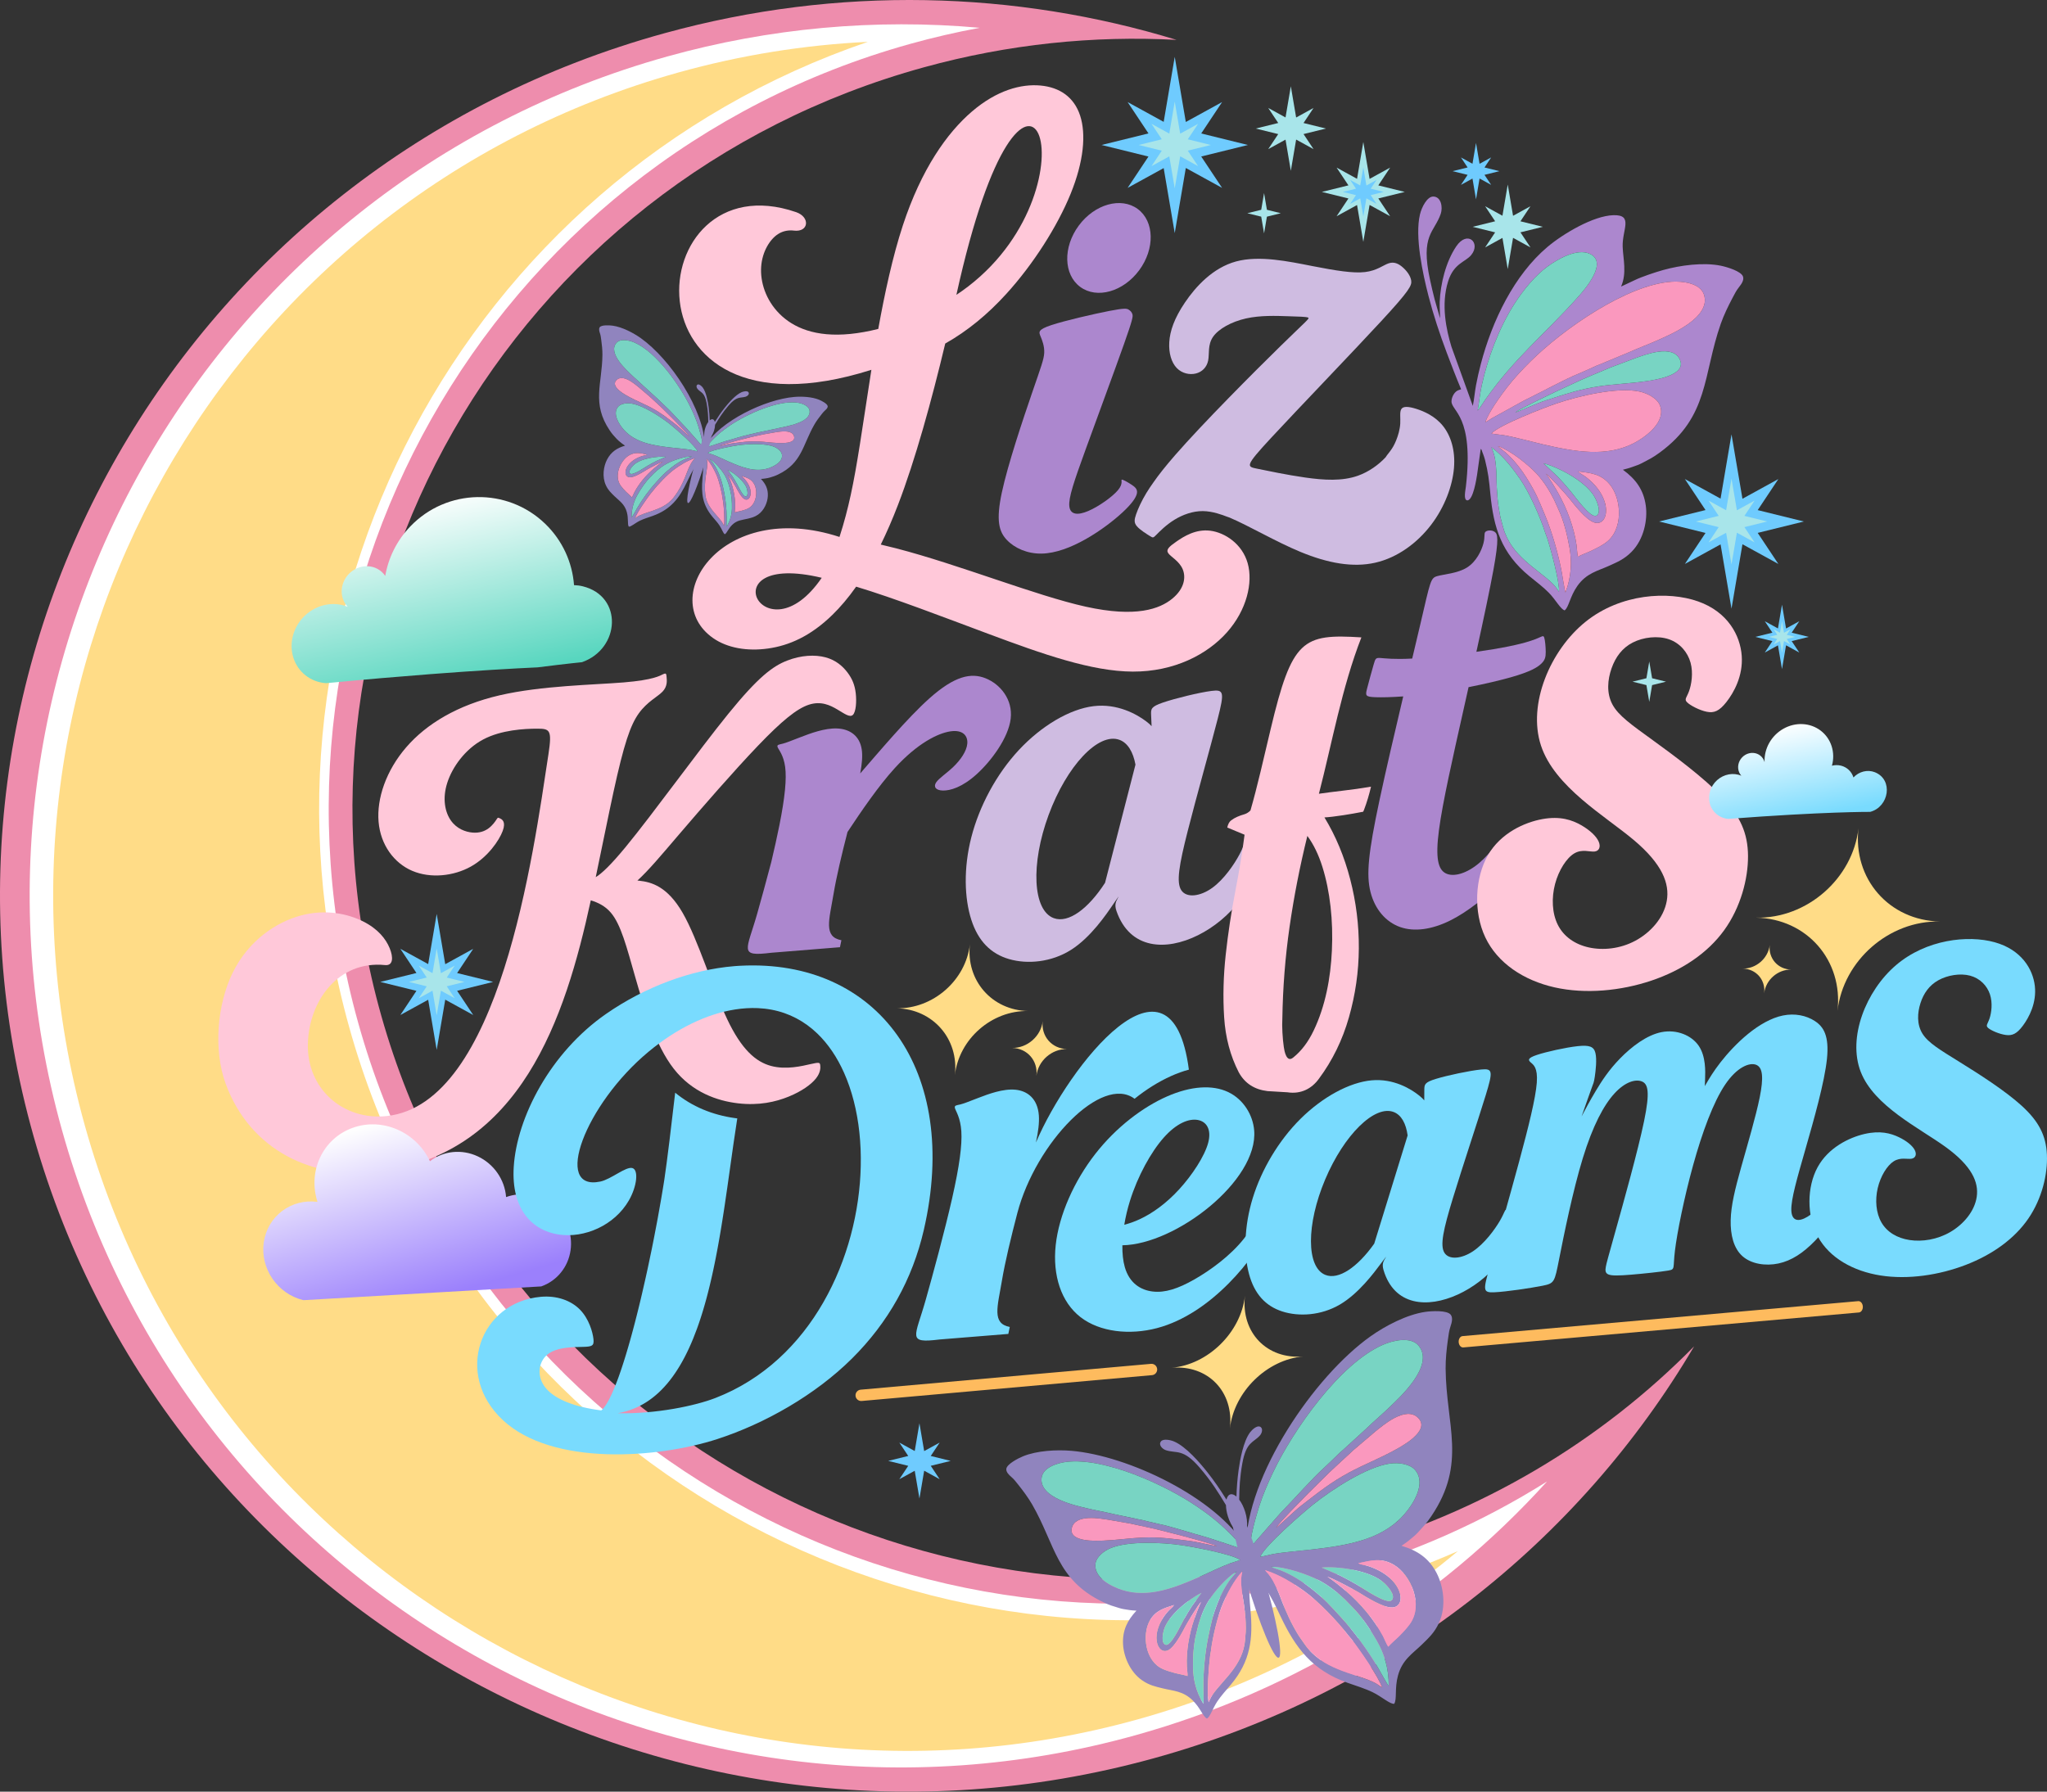<svg xmlns:xlink="http://www.w3.org/1999/xlink" viewBox="0 0 27506.34 24079.96" style="shape-rendering:geometricPrecision; text-rendering:geometricPrecision; image-rendering:optimizeQuality; fill-rule:evenodd; clip-rule:evenodd" version="1.1" height="240.8mm" width="275.063mm" xml:space="preserve" xmlns="http://www.w3.org/2000/svg">
 <rect x="0" y="0" width="27506.34" height="24079.96" fill="#333333" stroke="none"/>
 <defs>
  <style type="text/css">
   
    .fil15 {fill:#9084BE}
    .fil16 {fill:#6FCBFE}
    .fil11 {fill:#78D4C3}
    .fil6 {fill:#79DBFE}
    .fil12 {fill:#A8E5EA}
    .fil3 {fill:#AC87CE}
    .fil4 {fill:#CFBCE1}
    .fil0 {fill:#EE8DAD}
    .fil10 {fill:#FA98BE}
    .fil5 {fill:#FFC8D9}
    .fil2 {fill:#FFDC87}
    .fil1 {fill:white}
    .fil14 {fill:#FEBB5E;fill-rule:nonzero}
    .fil7 {fill:#FFC8D9;fill-rule:nonzero}
    .fil9 {fill:url(#id0)}
    .fil13 {fill:url(#id1)}
    .fil8 {fill:url(#id2)}
   
  </style>
  <linearGradient y2="9725.07" x2="24040.32" y1="10993.12" x1="24303.25" gradientUnits="userSpaceOnUse" id="id0">
   <stop style="stop-opacity:1; stop-color:#79DBFE" offset="0"></stop>
   <stop style="stop-opacity:1; stop-color:white" offset="1"></stop>
  </linearGradient>
  <linearGradient y2="6669.22" x2="5778.52" y1="9168.38" x1="6339.2" gradientUnits="userSpaceOnUse" id="id1">
   <stop style="stop-opacity:1; stop-color:#58D6BF" offset="0"></stop>
   <stop style="stop-opacity:1; stop-color:white" offset="1"></stop>
  </linearGradient>
  <linearGradient y2="15060.94" x2="5201.35" y1="17431.55" x1="5887.65" gradientUnits="userSpaceOnUse" id="id2">
   <stop style="stop-opacity:1; stop-color:#9B80FC" offset="0"></stop>
   <stop style="stop-opacity:1; stop-color:#FEFEFE" offset="1"></stop>
  </linearGradient>
 </defs>
 <g id="Capa_x0020_1">
  <g id="_2042729334704">
   <path d="M18060.24 20845.29c-5585.47,1536.46 -11376.78,-1681.96 -12935.25,-7188.53 -1558.48,-5506.6 1706.05,-11216.11 7291.52,-12752.57 1135.03,-312.22 2278.57,-428.08 3393.36,-368.32 -2162.6,-659.49 -4536.25,-734.33 -6878.74,-89.95 -6494.95,1786.64 -10291.05,8425.85 -8478.81,14829.07 1812.24,6403.21 8546.57,10145.69 15041.51,8359.06 3189.14,-877.28 5727.59,-2924.51 7270.92,-5539.27 -1251.22,1270.11 -2849.92,2240.35 -4704.51,2750.51z" class="fil0"></path>
   <path d="M20788.64 19910.58c-870.59,547.82 -1819.83,968.22 -2822.78,1248.08 -5679.43,1584.67 -11568.65,-1735.04 -13153.35,-7414.46 -1584.69,-5679.44 1735.02,-11568.67 7414.46,-13153.37 310.06,-86.51 623.34,-159.04 938.92,-217.38 -1404.75,-126.36 -2827.22,2.75 -4200.2,385.84 -6230.12,1738.34 -9871.46,8198.14 -8133.12,14428.27 1738.34,6230.11 8198.13,9871.47 14428.25,8133.12 2151.25,-600.24 4056.78,-1785.52 5527.82,-3410.1z" class="fil1"></path>
   <path d="M19589.6 20847.32c-476.49,209.59 -967.99,385.15 -1470.5,525.36 -5797.44,1617.6 -11809.46,-1771.33 -13427.09,-7568.76 -1561.05,-5594.73 1540.43,-11389.29 6969.54,-13241.49 -859.07,41.61 -1713.2,179.45 -2542.61,410.88 -6111.87,1705.34 -9684.17,8042.66 -7978.82,14154.53 1705.34,6111.86 8042.65,9684.17 14154.51,7978.82 1584.7,-442.16 3046.23,-1212.16 4294.97,-2259.34z" class="fil2"></path>
   <path d="M14495.56 3032.34c-213.55,289.03 -204.88,657.65 19.37,823.34 224.24,165.69 579.15,65.7 792.72,-223.34 213.55,-289.04 204.88,-657.65 -19.37,-823.34 -224.25,-165.7 -579.15,-65.7 -792.72,223.34z" class="fil3"></path>
   <path d="M14905.21 4179.15c-207.08,40.37 -592.5,129.02 -777.35,190.11 -184.84,61.1 -169.1,94.62 -145.97,150.24 23.13,55.61 53.67,133.32 49.81,221.32 -3.87,87.99 -42.12,186.31 -163.43,539.54 -121.31,353.23 -325.67,961.41 -406.39,1339.7 -80.72,378.28 -37.77,526.7 68.72,637.97 106.5,111.26 276.55,185.38 465.58,182.23 189.02,-3.17 397.02,-83.59 591.57,-193.34 194.55,-109.76 375.66,-248.82 496.81,-361.12 121.16,-112.32 182.37,-197.85 192.91,-255.81 10.53,-57.95 -29.58,-88.33 -80.2,-120.96 -50.62,-32.65 -111.75,-67.57 -124.3,-62 -12.54,5.57 23.5,51.63 -50.02,140.09 -73.5,88.47 -256.56,219.33 -398.55,280.24 -141.99,60.91 -242.91,51.88 -255.39,-63.02 -12.47,-114.9 63.52,-335.66 219.84,-766.08 156.33,-430.42 393.01,-1070.49 513,-1409.12 120,-338.64 123.33,-375.83 115.2,-404.66 -8.12,-28.85 -27.7,-49.34 -51.86,-63.55 -24.16,-14.2 -52.9,-22.14 -259.98,18.22z" class="fil3"></path>
   <path d="M16609.94 3513.78c-313.23,84.72 -543.69,339.42 -687.56,552.11 -143.84,212.67 -201.13,383.31 -210.4,531.79 -9.28,148.47 29.45,274.78 100.25,348.38 70.82,73.58 173.71,94.46 256.99,73.7 83.28,-20.76 146.93,-83.18 165.27,-173.96 18.32,-90.82 -8.7,-209.99 64.89,-317.74 73.59,-107.72 247.77,-204.03 442.22,-247.85 194.45,-43.84 409.14,-35.2 562.57,-30.13 153.45,5.07 245.64,6.58 272.37,18.04 26.76,11.45 -11.96,32.85 -371.16,384.44 -359.19,351.59 -1038.88,1033.39 -1413.89,1463.44 -130.28,149.39 -223.77,268.37 -290.92,365.15 -29.76,41.57 -64.48,92.31 -95.24,142.77 -65.76,107.86 -113.43,214.4 -139.14,288.23 -25.69,73.84 -29.43,114.95 12.16,162.61 41.59,47.67 128.5,101.88 172.42,128.98 43.93,27.1 44.87,27.1 88.33,-16.82 43.46,-43.93 129.43,-131.78 240.64,-200.47 111.22,-68.69 247.68,-118.22 382.04,-117.27 134.36,0.96 266.64,52.39 324.64,74.6 21.18,8.11 32.44,12.32 34.5,11.98 261.77,110.65 620.26,323.8 954.88,462.19 365.33,151.09 702.17,213 1003.1,144.88 300.93,-68.11 565.94,-266.25 750.46,-507.73 184.52,-241.49 288.56,-526.33 308.36,-766.58 19.82,-240.24 -44.57,-435.91 -149.84,-565.94 -105.26,-130.03 -251.39,-194.42 -357.9,-227.87 -106.5,-33.42 -173.38,-35.91 -199.18,2.12 -25.8,38.04 -10.51,116.58 -15.23,196.63 -4.71,80.06 -29.41,161.62 -54.68,224.32 -25.25,62.7 -51.09,106.53 -85.61,151.84 -20.04,26.31 -42.98,53.13 -56.25,75.99 -96.7,103.21 -227.02,196.31 -371.05,247.63 -213.4,76.05 -456.91,60.38 -707.2,25.03 -250.28,-35.35 -507.34,-90.41 -648.69,-119.04 -141.34,-28.62 -166.98,-30.83 189.05,-415.16 356.03,-384.31 1093.72,-1150.74 1477.59,-1566.55 383.86,-415.81 413.91,-481.02 403.96,-546.46 -9.93,-65.46 -59.86,-131.16 -114.37,-178.77 -54.51,-47.62 -113.6,-77.15 -186.31,-53.97 -72.71,23.18 -159.03,99.1 -319.09,118.09 -160.06,18.98 -393.85,-18.92 -708.76,-80.51 -314.93,-61.59 -710.98,-146.85 -1024.22,-62.12z" class="fil4"></path>
   <path d="M5539 11703.9c245.33,105.14 556.05,71.84 786.88,-56.7 230.85,-128.53 381.82,-352.3 428.99,-479.01 47.18,-126.7 -9.43,-156.35 -37.74,-169.82 -28.3,-13.49 -28.3,-10.79 -45.83,16.17 -17.52,26.96 -52.56,78.18 -105.14,117.27 -52.56,39.09 -122.67,66.05 -217.02,57.96 -94.35,-8.08 -212.98,-51.22 -291.15,-163.1 -78.19,-111.88 -115.92,-292.51 -48.54,-504.13 67.4,-211.64 239.94,-454.26 482.57,-583.67 242.64,-129.4 555.36,-145.58 726.55,-145.58 171.2,0 200.85,16.18 150.97,343.73 -205.79,1351.72 -653.32,4697.72 -2171.68,4862.44 -579.96,62.91 -1078.07,-360.5 -1060.97,-974.13 16.02,-575.44 409.47,-1117.84 1036.83,-1054.92 110.38,11.07 113.23,-103.78 62.01,-227.8 -51.22,-124.01 -156.37,-258.8 -358.56,-359.9 -202.19,-101.09 -501.44,-168.5 -835.73,-78.18 -334.3,90.31 -703.64,338.34 -913.92,766.98 -210.28,428.65 -261.51,1037.93 -95.71,1492.2 326.96,895.8 1175.84,1303.79 2073.99,1183.16 1891.06,-253.98 2487.4,-2053.84 2832.86,-3646.57 94.9,28.72 192.32,74.75 270.03,166.43 134.82,159.1 210.35,455.74 326.3,861.57 115.96,405.86 272.36,920.93 519.1,1236.44 246.74,315.51 583.84,431.46 864.29,463.82 280.45,32.36 504.28,-18.87 679.57,-90.34 175.28,-71.46 302.01,-163.14 365.39,-242.69 63.38,-79.55 63.38,-146.97 57.98,-182.04 -5.39,-35.05 -16.18,-37.74 -129.44,-12.13 -113.27,25.62 -329,79.56 -532.6,24.28 -203.6,-55.29 -395.05,-219.78 -589.22,-631.03 -194.16,-411.23 -391.02,-1069.23 -597.31,-1426.53 -206.31,-357.3 -422.03,-413.94 -585.18,-431.47 -7.58,-0.81 -15.07,-1.55 -22.43,-2.19 148.91,-135.26 316.69,-335.85 538.41,-595.34 323.59,-378.69 762.09,-882.85 1082.15,-1216.98 320.07,-334.14 521.74,-498.29 683.53,-551.04 161.79,-52.76 283.73,5.86 381.04,63.31 97.32,57.45 170,113.72 211.03,72.69 41.05,-41.03 50.42,-179.39 37.52,-290.76 -12.89,-111.38 -48.07,-195.79 -111.38,-279.03 -63.31,-83.25 -154.76,-165.32 -294.28,-202.83 -139.52,-37.52 -327.1,-30.5 -518.22,44.55 -191.1,75.03 -385.72,218.07 -789.04,715.18 -403.32,497.11 -1015.33,1348.28 -1378.77,1789.11 -196.87,238.78 -320.84,357.18 -402.02,405.48 88.71,-422.01 169.73,-828.58 237.92,-1142.22 141.53,-651.06 227.8,-901.79 341.03,-1059.49 113.23,-157.71 253.41,-222.41 319.46,-292.5 66.05,-70.1 57.96,-145.59 53.92,-191.41 -4.04,-45.83 -4.04,-62.01 -47.18,-41.79 -43.13,20.22 -129.39,76.83 -527.09,109.99 -397.71,33.15 -1106.81,42.86 -1670.27,173.62 -563.44,130.74 -981.21,382.54 -1253.47,697.16 -272.23,314.61 -398.93,692.04 -372.32,1002.55 26.62,310.5 206.57,554.09 451.89,659.23z" class="fil5"></path>
   <path d="M11388.39 11181.72c184.68,-279.02 417.03,-619.43 635.29,-858.68 302.99,-332.1 578.89,-469.22 748.86,-493.87 169.97,-24.64 234.01,63.21 225.39,164.99 -8.61,101.77 -89.91,217.46 -183.51,308.54 -93.61,91.06 -199.53,157.47 -236.32,214.72 -36.8,57.24 -4.47,105.34 92.21,107.34 96.7,2.02 257.74,-42.01 453.75,-219.56 196.01,-177.56 426.97,-488.62 457.14,-746.68 30.17,-258.07 -140.44,-463.12 -336.6,-542.07 -196.16,-78.96 -417.86,-31.83 -755.34,269.21 -297.71,265.56 -685.5,728.71 -930.04,1009.2 23.35,-125.85 33.32,-233.28 20.74,-319.6 -27.69,-189.84 -164.52,-277.7 -330.66,-284.77 -166.14,-7.08 -361.6,66.58 -490.29,116.17 -128.67,49.58 -190.56,75.08 -239.43,87.83 -48.87,12.76 -84.69,12.76 -70.04,48.17 14.66,35.43 79.82,106.26 100.99,264.94 21.18,158.69 -1.62,405.2 -78.19,787.73 -29.77,148.78 -67.68,318.12 -107.58,487.36 -68.26,260.27 -137.36,511.02 -188.84,693.18 -141.31,500.06 -258.14,584.42 187.85,529.2l923.14 -74.61 19.42 -93.59c-243.42,-46.13 -164.35,-271.49 -106.34,-617.68 39.3,-234.41 110.97,-537.61 188.4,-837.47z" class="fil3"></path>
   <path d="M13051.78 11253.93c-106.65,416.66 -92.42,820.51 0.01,1107.75 92.43,287.26 263.07,457.89 509.08,529 246.01,71.1 567.38,42.65 831.88,-125.15 264.5,-167.79 472.12,-474.95 565.98,-612.89 93.85,-137.93 73.93,-106.64 56.87,-72.52 -17.06,34.13 -44.36,74.66 -12.8,164.96 361.87,1035.46 1940.69,83.08 1865.69,-766.48 -5.32,-60.26 -89.57,-140.77 -118.02,-159.26 -28.44,-18.48 -25.6,32.71 -93.86,162.11 -68.24,129.41 -207.61,337.03 -368.3,452.21 -160.68,115.18 -342.7,137.93 -413.8,32.7 -71.11,-105.22 -31.28,-338.44 85.32,-797.75 116.6,-459.32 310,-1144.73 402.43,-1505.92 92.43,-361.19 83.9,-398.17 -82.48,-376.85 -166.38,21.34 -490.59,100.97 -652.71,156.42 -162.11,55.46 -162.11,86.75 -159.27,164.96 1.59,43.49 4.05,101.5 6.66,152.73 -15.94,-18.68 -40.52,-41.12 -77.76,-68.83 -122.29,-91.01 -381.09,-238.9 -701.05,-200.51 -319.95,38.4 -701.06,263.08 -1005.38,590.15 -304.31,327.07 -531.83,756.51 -638.49,1173.17zm1108.15 1085.98c-282.17,-103.96 -313.27,-724.68 -69.47,-1386.43 243.81,-661.74 670.19,-1113.93 952.35,-1009.97 110.87,40.84 183,161.48 214.88,333.05 -4.94,19.28 -10.22,39.73 -15.8,61.4 -81.68,317.48 -231.72,900.44 -392.91,1526.87 -226.03,350.08 -492.52,547.49 -689.05,475.08z" class="fil4"></path>
   <path d="M13462.32 17216.73c42.66,-254.54 123.52,-590.2 208.44,-914.63 249.43,-946.67 1136.77,-1863.62 1574.93,-1534.58 154.12,-124.05 321.48,-230.18 495.49,-307.71 74.47,-33.18 153.31,-62.04 234.29,-83.78 -236.67,-1796.36 -1611.64,-61.04 -2055.28,979.4 30.59,-143.32 46.75,-266.18 39.18,-365.93 -16.68,-219.37 -148.25,-327.13 -313.77,-343.61 -165.52,-16.49 -365,58.27 -496.38,108.74 -131.38,50.46 -194.67,76.63 -244.22,88.81 -49.53,12.18 -85.32,10.38 -72.73,51.78 12.6,41.42 73.57,126.03 85.55,309.29 11.97,183.27 -25.06,465.19 -123.64,900.57 -98.57,435.38 -258.7,1024.22 -355.94,1368.33 -141.31,500.06 -258.15,584.42 187.85,529.21l923.14 -74.62 19.42 -93.59c-243.42,-46.13 -164.35,-271.49 -106.33,-617.68z" class="fil6"></path>
   <path d="M19733.59 9235.2c213.94,-42.31 418.58,-90.04 568.46,-132.58 261.81,-74.33 356.63,-132.88 408.28,-182.43 51.65,-49.56 60.15,-90.09 60.15,-156.92 0,-66.81 -8.5,-159.9 -20.52,-195.19 -12.03,-35.29 -27.59,-12.76 -118.17,22.52 -90.56,35.29 -256.15,83.35 -562.54,134.39 -70.57,11.76 -148.63,23.68 -230.45,35.28 95.74,-436.2 182.17,-843.36 230.1,-1107.59 75.28,-415.02 55.65,-477.53 14.73,-505.31 -40.91,-27.79 -103.11,-20.83 -124.39,1.73 -21.27,22.58 -1.63,60.78 -26.19,154.55 -24.54,93.77 -93.28,243.1 -219.31,322.98 -126.02,79.88 -309.32,90.31 -400.98,116.35 -91.65,26.05 -91.65,67.73 -225.86,640.77 -30.81,131.57 -68.71,291.13 -110.59,467.38 -249.57,12.77 -363.91,-3.31 -424.86,-7.53 -65.08,-4.5 -69.34,4.52 -93.4,87.84 -24.05,83.34 -67.92,241 -89.86,328.83 -21.94,87.84 -21.94,105.85 117.46,110.35 80.74,2.62 208.25,0.7 370,-11.01 -114.43,483.94 -236.37,1006.94 -320.31,1401.4 -148.94,699.8 -178.41,995.02 -119.49,1227.7 58.92,232.7 206.23,402.89 397.72,470.6 191.49,67.73 427.17,33 667.76,-85.08 240.6,-118.09 486.1,-319.52 672.68,-505.32 140.97,-140.39 248.29,-271.84 312.81,-380.15 -44.14,-1.21 -80.47,-3.33 -100.1,-6.33 -109.5,-16.72 -198.53,-63.98 -265.59,-129.21 -67.31,88.95 -144.19,177.11 -223.72,244.79 -165.31,140.66 -342.06,192.75 -448.45,140.65 -106.38,-52.09 -142.39,-208.38 -93.29,-581.73 49.1,-373.34 183.31,-963.75 335.51,-1642.71 20.57,-91.75 41.48,-185.12 62.41,-279.02z" class="fil3"></path>
   <g>
    <path d="M15081.66 16736.57c717.47,-10.8 1827.39,-868.49 1771.21,-1544.18 -17.35,-208.8 -144.7,-418.79 -352.05,-516.26 -207.33,-97.47 -494.64,-82.42 -817.95,59.53 -323.29,141.97 -682.57,410.82 -965.01,773.14 -282.42,362.31 -488,818.11 -531.91,1225.7 -43.9,407.58 73.9,766.98 333.5,968.01 259.62,201.04 661.07,243.71 1026.85,147.53 365.78,-96.17 695.9,-331.21 963.5,-600.7 267.6,-269.48 472.67,-573.44 555.96,-800.85 83.28,-227.4 44.76,-378.27 -19.63,-327.09 -64.39,51.18 -154.66,304.41 -332.95,528.9 -178.29,224.5 -444.59,420.27 -665.07,545.84 -220.48,125.59 -395.13,180.98 -558.13,161.88 -163,-19.09 -314.36,-112.67 -376.04,-329.34 -23.37,-82.08 -33.86,-181.83 -32.28,-292.11zm25.75 -276.06c17.16,-104.59 42.69,-212.84 76.11,-320.25 103.26,-332.01 281.83,-656.29 454.07,-850.6 172.24,-194.31 338.14,-258.65 456.34,-237.68 118.21,20.99 188.69,127.27 140.97,306.95 -47.71,179.69 -213.63,432.78 -389.19,624.81 -175.57,192.05 -360.77,323.04 -528.52,401.42 -73.78,34.49 -144.2,58.79 -209.78,75.35z" class="fil6"></path>
    <path d="M26734.37 13688.01c25.27,-75.78 43.75,-208.22 5.35,-324.18 -38.39,-115.96 -133.67,-215.45 -266.65,-250.93 -132.99,-35.46 -303.67,-6.89 -426.68,61.61 -122.99,68.51 -198.28,176.97 -240.26,307.75 -41.99,130.79 -50.63,283.9 25.53,408.11 76.17,124.21 237.14,219.49 495.39,379.7 258.26,160.21 613.8,385.35 840.91,592.75 227.12,207.42 325.85,397.09 337.26,656.46 11.42,259.37 -64.47,588.43 -250.32,859.22 -185.83,270.81 -481.64,483.34 -839.11,621.12 -357.47,137.79 -776.62,200.8 -1145.25,142.88 -368.61,-57.91 -686.73,-236.78 -842.03,-520.3 -155.31,-283.52 -147.8,-671.7 -5.09,-934.07 142.71,-262.37 420.63,-398.92 630.58,-447.64 209.97,-48.71 351.98,-9.6 461.22,42.63 109.24,52.24 185.72,117.59 214.64,174.84 28.92,57.24 10.27,106.39 -45.07,115.29 -55.33,8.9 -147.35,-22.45 -237.44,34.15 -90.09,56.6 -178.25,201.13 -215.56,360.67 -37.31,159.55 -23.77,334.1 50.41,462.25 74.18,128.15 209.03,209.91 377.61,235.53 168.59,25.64 370.93,-4.88 547.44,-107.76 176.51,-102.88 327.19,-278.15 355.21,-474.38 28.02,-196.22 -66.64,-413.43 -418.4,-668.49 -351.75,-255.05 -960.6,-547.97 -1140.31,-1009.02 -179.7,-461.05 69.74,-1090.23 474.72,-1435.52 404.99,-345.29 965.52,-406.69 1323.86,-307.33 358.36,99.37 514.55,359.5 540.59,587.43 26.04,227.95 -78.04,423.7 -160.44,534.36 -82.4,110.66 -143.09,136.24 -229.06,124.87 -85.96,-11.36 -197.16,-59.64 -236.76,-93.36 -39.59,-33.71 -7.55,-52.85 17.71,-128.64z" class="fil6"></path>
    <path d="M21275.08 14940.15c27.47,-76.9 79.66,-228.16 108.51,-306.35 28.86,-78.19 34.38,-83.28 46.11,-161.98 11.74,-78.7 29.7,-230.97 8.9,-318.53 -20.79,-87.57 -80.33,-110.41 -240.73,-92.77 -160.4,17.64 -421.68,75.77 -547.69,118.14 -126,42.38 -116.75,69 -81.35,100.34 35.39,31.35 96.93,67.43 81.68,272.47 -15.25,205.06 -107.28,579.11 -239.12,1066.56 -131.82,487.47 -303.46,1088.38 -392.75,1405.85 -89.28,317.47 -96.2,351.51 62.37,344.35 158.59,-7.15 482.66,-55.5 645.09,-87.57 162.43,-32.08 163.19,-47.87 224.44,-358.28 61.26,-310.39 182.98,-915.39 317.77,-1355.36 134.8,-439.95 282.68,-714.85 426.09,-871.31 143.43,-156.47 282.41,-194.5 366.52,-161.71 84.12,32.79 113.36,136.41 31.11,534.24 -82.23,397.82 -275.93,1089.87 -381.26,1466.14 -105.33,376.28 -122.27,436.79 -131.7,486.78 -9.43,49.99 -11.35,89.46 35.21,107.96 46.58,18.51 141.62,16.06 305.78,2.48 164.18,-13.58 397.44,-38.29 495.83,-55.14 98.4,-16.83 61.92,-25.82 90.74,-266.04 28.84,-240.22 122.96,-711.68 244.53,-1150.71 121.57,-439.03 270.56,-845.63 429.74,-1081.99 159.18,-236.36 328.54,-302.47 418.14,-266.41 89.6,36.08 99.45,174.37 47.49,434.11 -51.94,259.74 -165.7,640.95 -249.24,939.6 -83.52,298.65 -136.82,514.73 -141.43,713.07 -4.61,198.33 39.46,378.93 157.5,484.37 118.05,105.44 310.05,135.72 484.57,98.73 174.54,-36.97 331.61,-141.22 486.55,-300.43 154.94,-159.2 307.77,-373.36 369.49,-530.93 61.72,-157.56 32.36,-258.56 11.06,-281.58 -21.29,-23.03 -34.52,31.91 -117.59,140.11 -83.05,108.2 -235.94,269.65 -358.22,343.75 -122.28,74.11 -213.92,60.85 -218.61,-86.84 -4.69,-147.68 77.6,-429.78 190.34,-822.97 112.74,-393.18 255.94,-897.45 288.28,-1210.02 32.35,-312.57 -46.16,-433.46 -162.46,-509.36 -116.29,-75.9 -270.38,-106.81 -428.86,-74.62 -158.47,32.19 -321.33,127.48 -468.24,246.96 -146.9,119.48 -277.82,263.14 -372.05,384.18 -94.23,121.04 -151.77,219.45 -180.54,268.66 -28.76,49.21 -28.76,49.21 -28.76,49.21 0,0 0,0 3.55,-100.02 3.55,-100.01 10.63,-300.04 -85.35,-441.21 -95.99,-141.16 -295.04,-223.47 -497.35,-184.68 -202.31,38.81 -407.87,198.7 -559.13,353.62 -151.26,154.92 -248.22,304.85 -327.17,436.88 -78.93,132.04 -139.87,246.15 -168.95,301.94 -29.08,55.79 -26.31,53.23 1.16,-23.69z" class="fil6"></path>
    <path d="M16833.64 16101.74c-117.2,381.56 -122.19,754.61 -49.71,1022.21 72.48,267.6 222.42,429.73 446.46,502.07 224.03,72.35 522.13,54.89 773.96,-92.71 251.82,-147.59 457.38,-425.35 550.25,-550.07 92.88,-124.71 73.08,-96.38 55.79,-65.36 -17.29,31.02 -44.33,67.67 -19.23,151.87 287.76,965.39 1788.74,129.77 1757.6,-656.22 -2.21,-55.75 -76.42,-132.36 -101.86,-150.19 -25.44,-17.84 -25.11,29.48 -93.97,147.01 -68.84,117.55 -206.88,305.33 -360.47,407.21 -153.57,101.89 -322.71,117.9 -383.66,18.85 -60.95,-99.04 -13.7,-313.16 114.61,-733.81 128.31,-420.65 337.7,-1047.83 439.28,-1378.6 101.59,-330.77 95.37,-365.12 -59.26,-350 -154.63,15.14 -457.66,79.74 -609.88,126.47 -152.22,46.75 -153.62,75.62 -154.51,147.86 -0.48,40.18 -0.81,93.78 -0.71,141.12 -13.87,-17.67 -35.57,-39.05 -68.72,-65.64 -108.87,-87.33 -341.27,-230.88 -638.51,-204.21 -297.24,26.68 -659.32,223.57 -955.08,517.05 -295.75,293.48 -525.16,683.53 -642.38,1065.09zm974.77 1032.44c-255.95,-103.65 -256.81,-677.28 -1.93,-1281.25 254.89,-603.97 669,-1009.56 924.94,-905.91 100.57,40.73 161.77,154.02 183.52,313.21 -5.44,17.66 -11.23,36.38 -17.35,56.23 -89.7,290.72 -254.44,824.55 -431.43,1398.19 -224.48,316.86 -479.48,491.73 -657.75,419.53z" class="fil6"></path>
   </g>
   <path d="M18317.86 10909.55c-91.71,17.89 -179.49,33.3 -263.34,46.22 -110.11,17 -195.9,27.09 -257.37,30.33 151.61,249.18 266.98,526.3 346.08,831.29 79.1,305.01 117.76,614.39 115.93,928.12 -1.82,313.74 -46.18,623.01 -133.05,927.81 -86.89,304.8 -221.01,579.38 -402.4,823.74 -97.86,136.44 -244.99,211.07 -423.81,183.33l-268.22 -16.06c-176.01,-20.93 -304.49,-104.74 -385.47,-251.42 -114.17,-222.09 -179.84,-469.67 -197.02,-742.71 -17.19,-273.04 -10.04,-552.95 21.41,-839.74 31.46,-286.79 74.2,-569.7 128.21,-848.73 54.02,-279.01 95.65,-533.36 124.92,-763.01l-232.65 -96.77c10.16,-45.26 27.33,-77.18 51.5,-95.8 49.78,-38.33 113.8,-63.93 175.42,-81.35 31.62,-8.93 59.96,-26.36 85,-52.28 91.01,-314.22 181.08,-714.06 271.21,-1093.01 287.12,-1207.37 428.98,-1282.81 1219.27,-1233.11 -263.21,675.95 -393.96,1419.46 -570.71,2101.58 100.37,-14.23 207.37,-27.96 320.93,-41.23 126.44,-14.73 253.99,-32.31 379.29,-53.92 -23.54,101.43 -55.87,211.7 -93.24,309.04 -4.27,9.32 -8.23,18.55 -11.89,27.68zm-1086.37 2779.84c-3.23,52.72 -2.91,115.05 0.95,186.96 3.86,71.92 10.07,137.29 18.63,196.1 7.68,52.75 35.57,215.74 126.29,140.95 109.2,-87.38 200.41,-207.34 273.63,-359.92 160.76,-334.91 228.89,-712.16 246.11,-1076.32 9.58,-202.89 3.64,-400.22 -17.86,-591.97 -21.53,-191.74 -57.98,-369.85 -109.4,-534.32 -51.43,-164.45 -118.87,-303.18 -202.34,-416.18 -101.15,410.09 -180.83,817.66 -239.1,1222.7 -58.24,405.04 -90.55,815.71 -96.91,1232z" class="fil7"></path>
   <path d="M12831.09 14448.82c55.81,-485.51 496.86,-870.8 985.12,-860.58 -488.26,-10.22 -838.83,-412.09 -783.03,-897.6 -55.8,485.51 -496.85,870.81 -985.12,860.59 488.27,10.22 838.84,412.08 783.03,897.59z" class="fil2"></path>
   <path d="M13926.72 14459.08c23.32,-202.91 207.65,-363.95 411.72,-359.67 -204.07,-4.28 -350.59,-172.23 -327.26,-375.15 -23.33,202.92 -207.66,363.95 -411.72,359.68 204.06,4.27 350.58,172.23 327.26,375.14z" class="fil2"></path>
   <path d="M24691.09 13586.29c77.9,-677.73 693.56,-1215.56 1375.12,-1201.29 -681.56,-14.27 -1170.93,-575.23 -1093.03,-1252.95 -77.9,677.72 -693.56,1215.55 -1375.12,1201.28 681.56,14.27 1170.93,575.23 1093.03,1252.96z" class="fil2"></path>
   <path d="M23706.09 13348.92c20.59,-179.12 183.3,-321.26 363.43,-317.49 -180.13,-3.77 -309.46,-152.03 -288.88,-331.14 -20.58,179.11 -183.3,321.26 -363.42,317.49 180.12,3.77 309.46,152.02 288.87,331.14z" class="fil2"></path>
   <path d="M7273.01 17289.44l-3195.46 184.75c-349.19,-83.65 -583.57,-424.95 -533.37,-776.69 50.19,-351.74 367.38,-590.85 721.85,-544.15 -133.25,-415.87 72.96,-850.93 471.61,-995.02 398.66,-144.09 853.25,52.14 1039.67,448.8 180.82,-141.14 428.99,-166.18 643.98,-64.97 214.98,101.2 361.18,311.88 379.37,546.7 210.27,-77.28 450.37,-33.65 629.3,114.35 178.93,148 269.31,377.71 236.89,602.1 -32.42,224.39 -182.68,409.1 -393.84,484.13z" class="fil8"></path>
   <path d="M22696.45 9288.95c31.92,-87.8 58.62,-242.99 20.24,-382.6 -38.38,-139.61 -141.85,-263.63 -290.8,-314.6 -148.95,-50.95 -343.37,-28.83 -485.57,43.72 -142.19,72.56 -232.14,195.54 -285.38,347.18 -53.23,151.65 -69.71,331.94 11.05,483.86 80.77,151.91 258.78,275.44 544.03,482.3 285.28,206.86 677.8,497.04 925.76,757.52 247.97,260.5 351.4,491.29 352.97,798.47 1.58,307.18 -98.7,690.74 -320.87,997.98 -222.15,307.25 -566.23,538.17 -976.81,676.58 -410.58,138.42 -887.69,184.3 -1302.34,90.77 -414.64,-93.53 -766.83,-326.5 -930.19,-672.02 -163.37,-345.51 -137.9,-803.57 35.09,-1103.79 172.98,-300.22 493.48,-442.59 733.22,-485.85 239.76,-43.24 398.76,12.63 520.1,81.78 121.35,69.15 205.05,151.57 235.27,221.16 30.23,69.6 6.97,126.39 -56.05,133.13 -63.01,6.74 -165.78,-36.56 -270.21,24.17 -104.43,60.72 -210.52,225.46 -259.73,411.38 -49.2,185.94 -41.51,393.07 36.83,549.51 78.36,156.44 227.39,262.21 417.06,303.97 189.67,41.76 420,19.5 624.26,-90.01 204.26,-109.52 382.45,-306.3 422.74,-536.2 40.29,-229.9 -57.34,-492.94 -444.28,-818.21 -386.92,-325.27 -1063.15,-712.78 -1246.37,-1269.68 -183.21,-556.89 126.6,-1283.17 600.04,-1663.48 473.43,-380.31 1110.48,-414.67 1511.67,-272.88 401.22,141.8 566.61,459.74 586.1,730.78 19.51,271.06 -106.84,495.22 -204.93,620.33 -98.1,125.11 -167.9,151.19 -264.7,131.91 -96.78,-19.27 -220.53,-83.89 -263.86,-126.42 -43.34,-42.53 -6.23,-62.95 25.66,-150.76z" class="fil5"></path>
   <path d="M24616.52 10290.88c49.13,-178.74 -10.07,-363.42 -151,-471.03 -140.93,-107.6 -337.06,-117.89 -500.25,-26.23 -163.18,91.65 -262.72,268 -253.86,449.78 -18.98,-70.85 -80.17,-120.18 -154.15,-124.27 -73.98,-4.09 -145.62,37.9 -180.49,105.77 -34.86,67.87 -25.82,147.76 22.78,201.25 -106.84,-45.91 -234.46,-22.92 -325.85,58.7 -91.39,81.61 -129.5,206.61 -97.3,319.17 32.2,112.57 128.7,191.67 246.4,201.98 1288.88,-98.23 1907.41,-94.43 1907.41,-94.43 255.17,-67.67 313.66,-433.58 63.09,-532.82 -97.49,-38.6 -212.36,-10.54 -287.57,70.24 -24.2,-79.01 -86.82,-138.43 -167.09,-158.53 -40.13,-10.04 -82.05,-9.61 -122.12,0.42z" class="fil9"></path>
   <g>
    <path d="M20949.49 7953.01c-31.46,-42.51 -47.31,-71.07 -90.59,-113.35 -198.21,-193.61 -555.52,-366.71 -660.14,-750.23 -33.9,-124.26 -37.7,-128.89 -59.22,-262.34 -14.6,-90.49 -20.94,-178.01 -26.56,-274.44 -5.33,-91.58 -1.66,-187.58 -10.86,-280.2 -7.9,-79.5 -13.11,-129.26 -38.25,-202.49 -6.86,-19.97 -17.61,-35.16 -22.03,-59.3 161.16,122.41 286.28,284.97 385.38,429.24 123.09,179.21 271.15,511.6 338.57,726.31 7.18,22.87 15.87,39.78 23.53,63.23 51.35,157.11 166.8,587.25 160.17,723.57zm-822.11 -1958.65c180.46,65.93 412.93,255.65 524.3,375.93 92.27,99.65 173.55,230.63 231.33,347.04l55.86 123.6c73.26,154.71 121.75,350.69 151.58,521.75 31.95,183.25 26.82,383.02 -54.23,600.34 -10.49,-21.1 -41.68,-225.29 -49.4,-267.53 -45.6,-249.76 -135.05,-556.65 -229.83,-781.63 -84.34,-200.19 -109.77,-276.07 -241.21,-487.73 -71.37,-114.93 -166.99,-237.96 -270.78,-332.48 -33.19,-30.22 -88.67,-68.44 -117.62,-99.29zm613 232.09c211.05,56.69 589.73,253.87 696.91,471.23 14.52,29.46 88.8,189.37 15.73,232.43 -77.04,45.4 -292.38,-261.36 -355.72,-336.62 -55.73,-66.22 -106.03,-124.49 -166.86,-187.88l-190.06 -179.16zm464.8 108.57c168.1,22.14 307.96,31.44 427.96,178.44 158.35,193.98 188.58,616.6 -69.3,789.49 -64.46,43.22 -114.64,67.09 -175.86,96.95 -44.81,21.85 -140.68,56.99 -184.94,82.61 -9.95,-31.37 -12,-111.18 -17.6,-150.71 -34.37,-242.68 -130.37,-498.81 -250.85,-710.89 -23.79,-41.87 -133.82,-228.9 -164.98,-255.94 46.18,24.43 274.81,280.08 314.87,330.04 65.21,81.32 226.81,293.67 340.98,328.09 188.74,56.89 263.96,-320.74 -113.47,-611 -31.63,-24.32 -85.48,-49.58 -106.81,-77.08zm-1164.55 -508.74c105.22,-114.74 708.93,-347.43 876.32,-404.12 300.6,-101.82 814.3,-222.34 1111.36,-160.3 116.14,24.26 240.81,94.62 276.49,185.5 84.47,215.19 -171.82,412.33 -337.2,501.55 -378.36,204.11 -820.23,119.69 -1245.69,20.47 -141.72,-33.04 -380.41,-98.51 -517.32,-120.8 -53.29,-8.68 -115.64,-12.08 -163.96,-22.3zm320.45 -283.02c70.65,-55 448.68,-232.19 532.65,-273.54l271.04 -125.64c76.73,-39.54 377.01,-162.42 481.48,-207.35l346.53 -129.86c94.16,-30.16 491.46,-193.7 583.28,32.69 85.41,210.58 -356.16,268.7 -464.62,284.48 -201.18,29.28 -413.66,36.92 -611.53,65.83 -274.51,40.11 -472.64,109.47 -724.08,189.89 -132.45,42.37 -337.4,140.31 -414.75,163.5zm-505.42 -25.61c20.91,-114.18 29.59,-222.85 56.55,-345.02 80.69,-365.62 233.54,-768.18 433.98,-1082.86 125.11,-196.42 283.64,-386.36 446.13,-505.66 125.7,-92.28 394.28,-255.47 573.04,-171.52 246.88,115.93 -68.17,475.42 -170.53,589.75 -436.83,487.92 -843.23,808.3 -1236.73,1369.22 -21.48,30.61 -82.02,128.44 -102.44,146.09zm104.42 156.98c34.41,-121.32 210.15,-362.8 285.9,-461.36 101.19,-131.67 212.5,-249.29 323.42,-359.01 434.09,-429.39 1288.25,-1028.07 1893.92,-1068.12 137.48,-9.09 379.7,14.92 433.08,171.97 106.52,313.4 -476.91,547.54 -604.2,606.54 -110.85,51.37 -276.24,112.18 -395.35,166.69l-396.15 164.61c-66.4,23.92 -99.08,44.06 -149.26,65.06l-148.8 65.34c-160.5,62.98 -508.48,252.33 -679.69,334.36 -35.35,16.93 -61.79,32.69 -96.58,51.07l-379.46 209.38c-28.51,17.07 -57.77,39.04 -86.83,53.47zm1847.51 638.61c20.14,-6.48 46.07,-12.92 67.89,-18.16 24.67,-5.92 40.63,-13.51 64.31,-21.11 34.71,-11.14 91.61,-32.34 125.79,-50.62 101.98,-54.54 136.28,-67.56 236.34,-140.67 665.5,-486.24 577.8,-1039.74 821.21,-1732.63 39.66,-112.91 99.23,-236.45 155.01,-341.7 29.64,-55.93 51.63,-101.87 89.68,-149.39 33.07,-41.3 69.01,-93.71 53.88,-141.07 -23.09,-72.28 -216.02,-129.61 -296.51,-146.25 -235.32,-48.64 -545.79,-6.71 -774,56.79 -107.79,29.99 -293.15,91.75 -382.85,135.86l-185.32 87.03c79.92,-182.42 27.07,-373.6 21.3,-534.84 -8.24,-230.09 148.68,-431.9 -124.1,-424.4 -269.7,7.41 -676.39,249.45 -886.2,426.56 -445.81,376.33 -742.26,987.93 -896.25,1575.33 -24.73,94.34 -46.81,190.36 -64.13,283.77 -16.93,91.37 -24.83,191.94 -43.03,277.14l-287.13 -794.54c-68.57,-225.79 -143.3,-565.85 -44.44,-879.78 76.8,-243.88 232.35,-257.68 310.46,-353.35 133.19,-163.15 -51.19,-339.63 -202.03,-115.17 -139.91,208.21 -211.69,502.41 -221.98,747.36 -2.96,70.3 7.14,186.39 4.88,218.59l-73.13 -255.72c-22.72,-89.34 -41.73,-170.79 -61.47,-261.34 -132.31,-606.86 57.77,-635.18 144.02,-887.52 29.16,-85.33 7.1,-231.35 -101.16,-231.8 -82.56,-0.34 -155.13,143.83 -178.07,239.6 -71.84,299.86 38.53,801.24 114.21,1094.96 66.24,257.07 151.48,514.56 244.52,761.39 62.26,165.18 126.68,333.35 194.3,494.53l-27.88 9.08c-59.08,15.17 -100.43,93.6 -101.47,151.61 -2.47,137.86 304.13,188.2 193.3,1146.94 -5.66,48.97 -35.74,183.06 19.32,185.34 79.75,-0.29 123.22,-296.07 130.93,-342.75l49.37 -349.77c17.94,19.06 10.51,13.65 20.02,39.35 4.89,13.21 8.45,20.34 13.09,33.68 8.32,23.95 17.17,47.33 23.69,73.08 43.9,173.31 54.75,274.42 72.46,459.56 43.59,455.86 148.92,796.9 523.59,1105.09 91.15,74.97 184.58,143.65 263.44,224.45 91.72,93.98 158.37,223.76 211.71,235.45 57.01,-45.03 69.56,-184.7 170.17,-327.61 122.9,-174.58 275.17,-202.13 428.18,-272.03 110.2,-50.34 202.23,-87.36 300.81,-187.47 165.11,-167.67 217.13,-428.85 190.67,-620.44 -29.51,-213.73 -134.56,-355.99 -307.4,-482.41z" class="fil3"></path>
    <path d="M19960.08 5674.63c29.06,-14.43 58.32,-36.4 86.83,-53.47l379.46 -209.38c34.79,-18.38 61.23,-34.14 96.58,-51.07 171.21,-82.03 519.19,-271.38 679.69,-334.36l148.8 -65.34c50.18,-21 82.86,-41.14 149.26,-65.06l396.15 -164.61c119.11,-54.51 284.5,-115.32 395.35,-166.69 127.29,-59 710.72,-293.14 604.2,-606.54 -53.38,-157.05 -295.6,-181.06 -433.08,-171.97 -605.67,40.05 -1459.83,638.73 -1893.92,1068.12 -110.92,109.72 -222.23,227.34 -323.42,359.01 -75.75,98.56 -251.49,340.04 -285.9,461.36z" class="fil10"></path>
    <path d="M20040.63 5826.28c48.32,10.22 110.67,13.62 163.96,22.3 136.91,22.29 375.6,87.76 517.32,120.8 425.46,99.22 867.33,183.64 1245.69,-20.47 165.38,-89.22 421.67,-286.36 337.2,-501.55 -35.68,-90.88 -160.35,-161.24 -276.49,-185.5 -297.06,-62.04 -810.76,58.48 -1111.36,160.3 -167.39,56.69 -771.1,289.38 -876.32,404.12z" class="fil10"></path>
    <path d="M19855.66 5517.65c20.42,-17.65 80.96,-115.48 102.44,-146.09 393.5,-560.92 799.9,-881.3 1236.73,-1369.22 102.36,-114.33 417.41,-473.82 170.53,-589.75 -178.76,-83.95 -447.34,79.24 -573.04,171.52 -162.49,119.3 -321.02,309.24 -446.13,505.66 -200.44,314.68 -353.29,717.24 -433.98,1082.86 -26.96,122.17 -35.64,230.84 -56.55,345.02z" class="fil11"></path>
    <path d="M20949.49 7953.01c6.63,-136.32 -108.82,-566.46 -160.17,-723.57 -7.66,-23.45 -16.35,-40.36 -23.53,-63.23 -67.42,-214.71 -215.48,-547.1 -338.57,-726.31 -99.1,-144.27 -224.22,-306.83 -385.38,-429.24 4.42,24.14 15.17,39.33 22.03,59.3 25.14,73.23 30.35,122.99 38.25,202.49 9.2,92.62 5.53,188.62 10.86,280.2 5.62,96.43 11.96,183.95 26.56,274.44 21.52,133.45 25.32,138.08 59.22,262.34 104.62,383.52 461.93,556.62 660.14,750.23 43.28,42.28 59.13,70.84 90.59,113.35z" class="fil11"></path>
    <path d="M20361.08 5543.26c77.35,-23.19 282.3,-121.13 414.75,-163.5 251.44,-80.42 449.57,-149.78 724.08,-189.89 197.87,-28.91 410.35,-36.55 611.53,-65.83 108.46,-15.78 550.03,-73.9 464.62,-284.48 -91.82,-226.39 -489.12,-62.85 -583.28,-32.69l-346.53 129.86c-104.47,44.93 -404.75,167.81 -481.48,207.35l-271.04 125.64c-83.97,41.35 -462,218.54 -532.65,273.54z" class="fil11"></path>
    <path d="M21205.18 6335.02c21.33,27.5 75.18,52.76 106.81,77.08 377.43,290.26 302.21,667.89 113.47,611 -114.17,-34.42 -275.77,-246.77 -340.98,-328.09 -40.06,-49.96 -268.69,-305.61 -314.87,-330.04 31.16,27.04 141.19,214.07 164.98,255.94 120.48,212.08 216.48,468.21 250.85,710.89 5.6,39.53 7.65,119.34 17.6,150.71 44.26,-25.62 140.13,-60.76 184.94,-82.61 61.22,-29.86 111.4,-53.73 175.86,-96.95 257.88,-172.89 227.65,-595.51 69.3,-789.49 -120,-147 -259.86,-156.3 -427.96,-178.44z" class="fil10"></path>
    <path d="M20127.38 5994.36c28.95,30.85 84.43,69.07 117.62,99.29 103.79,94.52 199.41,217.55 270.78,332.48 131.44,211.66 156.87,287.54 241.21,487.73 94.78,224.98 184.23,531.87 229.83,781.63 7.72,42.24 38.91,246.43 49.4,267.53 81.05,-217.32 86.18,-417.09 54.23,-600.34 -29.83,-171.06 -78.32,-367.04 -151.58,-521.75l-55.86 -123.6c-57.78,-116.41 -139.06,-247.39 -231.33,-347.04 -111.37,-120.28 -343.84,-310 -524.3,-375.93z" class="fil10"></path>
    <path d="M20740.38 6226.45l190.06 179.16c60.83,63.39 111.13,121.66 166.86,187.88 63.34,75.26 278.68,382.02 355.72,336.62 73.07,-43.06 -1.21,-202.97 -15.73,-232.43 -107.18,-217.36 -485.86,-414.54 -696.91,-471.23z" class="fil11"></path>
   </g>
   <polygon points="22161.77,8890.57 22200.03,9115.58 22386.84,9161.67 22200.03,9207.75 22161.77,9432.76 22123.51,9207.75 21936.7,9161.67 22123.51,9115.58" class="fil12"></polygon>
   <path d="M7713.45 7864.28c-22.74,-302.8 -152.71,-598.7 -388.72,-825.83 -509.28,-490.08 -1319.43,-474.53 -1809.52,34.74 -183.8,191.01 -296.48,424.33 -338.67,667.22 -51.82,-77.49 -138.37,-126.82 -236.95,-130.39 -130.31,-4.68 -254.96,71.61 -314.02,192.23 -59.06,120.62 -40.44,260.88 46.89,353.37 -189.56,-77.18 -413.36,-32.4 -571.43,114.3 -158.05,146.7 -220.89,367.95 -160.42,564.94 60.47,196.98 232.95,332.92 440.41,347.09 531.65,-50.8 998.49,-90.46 1401.64,-121.4 637.42,-48.94 1115.62,-76.08 1439.1,-91.09l-0.34 0.3 3.44 -0.43 0.3 -0.02 0.04 -0.03c398.78,-50.54 595.67,-69.51 595.67,-69.51 514.25,-181.72 553.38,-885.1 11.18,-1019.54 -39.05,-9.67 -78.82,-14.9 -118.6,-15.95z" class="fil13"></path>
   <path d="M10697 2851.04c-2089.28,-718.8 -2415.17,3208.43 1012.05,2119.2 -30.28,190.81 -57.39,371.18 -81.96,533.41 -104.92,693.05 -163.54,1055.01 -262.71,1428.39 -25.18,94.83 -53,190.4 -83.86,284.4 -1588.31,-518.17 -2455.35,830.55 -1698.2,1359.53 191.59,133.84 459.09,179.26 738,140.01 278.91,-39.25 569.21,-163.2 865.64,-452.76 105.8,-103.38 212.41,-227.87 318.57,-378.54 515.05,155.35 1169.53,408.02 1781.32,636.19 720.33,268.63 1381.5,503.34 1935.23,505.47 553.75,2.13 1000.07,-228.3 1266.1,-527.8 266.03,-299.51 351.8,-668.07 278.65,-928.2 -73.17,-260.13 -305.23,-411.84 -501.13,-437.28 -195.88,-25.43 -355.58,75.4 -456.6,145.52 -101.01,70.09 -143.34,109.48 -109.03,157.42 34.32,47.93 145.25,104.4 191.76,210.85 46.53,106.43 28.61,262.82 -139.7,400.21 -168.31,137.38 -487,255.74 -1159.41,107.23 -672.39,-148.53 -1698.48,-563.94 -2549.94,-784.74 -70.02,-18.15 -138.89,-35 -206.52,-50.54 78.3,-159.2 155.63,-336.31 231.44,-533.53 233.15,-606.55 452.05,-1403.32 634.78,-2168.23 300.73,-169.95 569.69,-391.84 820.53,-667.42 362.56,-398.3 687.29,-908.79 864.91,-1346.27 177.62,-437.48 208.14,-801.95 126.93,-1050.25 -81.22,-248.3 -274.17,-380.42 -533.23,-403.82 -259.07,-23.42 -584.25,61.9 -919.64,348.83 -335.35,286.92 -680.9,775.44 -929.29,1531.79 -136.56,415.82 -243.79,912.64 -330.07,1390.84 -132.08,32.98 -258.73,55.55 -374.89,67.18 -468.3,46.86 -766.26,-83.97 -952.49,-270.88 -186.22,-186.93 -260.7,-429.94 -246.1,-633.66 14.59,-203.73 118.28,-368.16 227.07,-437.73 72.4,-46.31 147.41,-54.24 213.26,-46.46 200.92,23.75 221.08,-182.12 28.53,-248.36zm2154.41 1111.69c933.17,-4235.29 1952.96,-1495.57 160.72,-114.71 -51.8,39.92 -105.56,78.19 -160.72,114.71zm-1809.48 3802.84c-766.52,1119.3 -1538.99,-367.85 0,0z" class="fil5"></path>
   <path d="M16526.95 19196.77c55.8,-491.48 496.85,-923.99 985.11,-966.03 -488.26,42.04 -838.83,-322.3 -783.02,-813.78 -55.81,491.48 -496.86,923.99 -985.12,966.03 488.26,-42.04 838.83,322.3 783.03,813.78z" class="fil2"></path>
   <path d="M11578.73 18829.22c-41.95,3.62 -78.93,-27.45 -82.56,-69.4 -3.62,-41.95 27.45,-78.93 69.4,-82.55l3901.06 -347.23c41.95,-3.63 78.93,27.45 82.56,69.4 3.62,41.95 -27.45,78.93 -69.4,82.55l-3901.06 347.23z" class="fil14"></path>
   <path d="M8927.61 15849.37l-0.38 2.42c-3.5,22.36 -7.07,44.85 -10.71,67.48l-0.04 0.22c-3.73,23.16 -7.51,46.47 -11.38,69.89l-0.69 4.18c-3.53,21.39 -7.1,42.88 -10.74,64.44l-1.51 8.94c-3.59,21.29 -7.24,42.69 -10.93,64.15l-1.02 5.95c-12.32,71.47 -25.17,143.84 -38.51,216.76l-0.85 4.63c-4.13,22.5 -8.3,45.06 -12.51,67.66l-1.26 6.8c-13.69,73.39 -27.86,147.23 -42.43,221.2l-0.35 1.78c-4.77,24.18 -9.59,48.36 -14.44,72.57l-0.66 3.32c-4.62,23.04 -9.29,46.07 -13.99,69.11l-1.57 7.76c-14.98,73.35 -30.32,146.6 -45.97,219.44l-1.63 7.53c-4.7,21.82 -9.43,43.6 -14.17,65.33l-1.84 8.38c-4.63,21.18 -9.31,42.32 -13.99,63.41l-2.28 10.26c-15.93,71.55 -32.11,142.48 -48.53,212.47l-2.42 10.25 -13.01 55.01 -4.76 19.92 -11.59 48.06 -4.99 20.56c-4.65,19.1 -9.31,38.12 -14,57.03l-1.55 6.27c-5.63,22.7 -11.27,45.28 -16.93,67.69l-1.13 4.43c-5.21,20.58 -10.43,41.02 -15.66,61.34l-2.84 10.94c-4.61,17.84 -9.22,35.59 -13.85,53.2l-3.44 13.08c-4.37,16.6 -8.75,33.07 -13.13,49.45l-4.48 16.74c-4.69,17.44 -9.39,34.73 -14.1,51.91l-2.24 8.23c-5.53,20.15 -11.07,40.1 -16.62,59.87l-3.74 13.27c-4.31,15.28 -8.61,30.46 -12.92,45.49l-5.02 17.44 -11.47 39.46 -5.96 20.24 -11.49 38.51 -4.64 15.47c-4.53,14.95 -9.03,29.68 -13.56,44.32l-5.08 16.42c-4.85,15.6 -9.7,31.04 -14.55,46.26l-4.67 14.53c-3.82,11.89 -7.63,23.7 -11.44,35.35l-6.44 19.52 -10.14 30.43 -6.14 18.14c-3.92,11.5 -7.83,22.81 -11.73,34.01l-4.47 12.89c-5.39,15.33 -10.76,30.42 -16.12,45.18l-2.91 7.88c-4.38,12 -8.77,23.85 -13.13,35.46l-5.96 15.65c-3.31,8.68 -6.61,17.27 -9.91,25.72l-6.45 16.37c-3.43,8.64 -6.85,17.13 -10.25,25.49l-5.57 13.62c-3.97,9.61 -7.94,18.96 -11.89,28.2l-3.9 9.19c-5.18,11.95 -10.32,23.57 -15.45,34.86l-4.48 9.67c-3.64,7.89 -7.27,15.67 -10.89,23.22l-6.04 12.41c-3.16,6.46 -6.33,12.79 -9.47,18.96l-6.03 11.74c-3.26,6.24 -6.48,12.25 -9.72,18.19 -1.8,3.32 -3.61,6.7 -5.41,9.92 -4.11,7.36 -8.2,14.4 -12.27,21.25l-2.63 4.52c-4.92,8.18 -9.83,15.91 -14.7,23.32 -1.44,2.18 -2.86,4.17 -4.29,6.29 -3.43,5.08 -6.85,10 -10.26,14.69 -1.78,2.45 -3.55,4.76 -5.31,7.1 -3.1,4.1 -6.17,7.99 -9.24,11.76 -1.8,2.21 -3.62,4.36 -5.41,6.45 -3.16,3.69 -6.29,7.03 -9.41,10.35 -1.56,1.65 -3.13,3.36 -4.69,4.94 -4.64,4.69 -9.23,8.91 -13.79,12.65 -365.7,-46.41 -613.29,-151.33 -734.84,-288.1 -142.4,-160.22 -111.86,-364.15 13.69,-464.75 125.55,-100.59 346.16,-97.84 471.42,-100.91 125.28,-3.07 155.22,-11.96 145.04,-105.49 -10.17,-93.51 -60.46,-271.64 -180.84,-394.92 -120.39,-123.28 -310.87,-191.71 -525.49,-172.81 -821.15,72.33 -1170.35,1041.49 -511.97,1656.51 667.89,623.92 2085.79,514.66 2883.6,255.24 641.46,-208.58 1318.07,-595.14 1807.31,-1080.93 489.24,-485.79 813.25,-1065.31 966.41,-1729.19 495.33,-2146.72 -623.85,-3647.7 -2465.35,-3550.95 -8.53,0.44 -17.07,0.93 -25.61,1.46l-1.29 0.08 -1.28 0.09 -0.28 0.01 -1 0.06 -1.28 0.09 -24.39 1.66 -1.28 0.09 -0.56 0.04 -0.73 0.06 -1.28 0.09c-7.72,0.56 -15.44,1.16 -23.15,1.8l0 0.02c-582.64,47.83 -1199.92,279.08 -1722.17,641.61 -750.05,520.68 -1199.18,1392.66 -1240.66,2055.9 -71.86,1148.68 1160.38,1125 1547.86,449.99 108.41,-188.84 132.63,-410.64 45.63,-434.16 -86.98,-23.53 -285.18,151.21 -430.46,181.65 -640.24,134.14 -207.64,-1034.47 648.4,-1745.02 376.59,-312.58 780.45,-507.63 1161.7,-567.62 106.08,-16.7 207.33,-22.57 303.7,-18.55l1.48 0.06c31.68,1.36 62.82,3.77 93.43,7.24l1.27 0.14c30.75,3.52 60.97,8.08 90.66,13.67l0.94 0.18c29.72,5.62 58.9,12.25 87.55,19.88l0.57 0.15c28.7,7.66 56.86,16.31 84.47,25.94l0.76 0.27c27.5,9.61 54.46,20.15 80.88,31.64l0.86 0.37c26.48,11.54 52.41,24 77.8,37.36l0.56 0.3c25.23,13.3 49.91,27.47 74.06,42.52l1.39 0.86c24.19,15.11 47.85,31.07 70.95,47.87l0.41 0.3c23.1,16.81 45.64,34.44 67.64,52.87l1.06 0.89c22.01,18.49 43.49,37.75 64.41,57.8l0.38 0.37c147.76,141.72 268.04,321.72 360.29,528.89l0.57 1.35c11.59,26.08 22.59,52.73 33.29,79.65 2.82,7.09 5.59,14.22 8.35,21.36 9.24,23.95 18.18,48.2 26.72,72.77 1.42,4.07 2.93,8.07 4.33,12.16 9.63,28.17 18.73,56.78 27.45,85.69 2.19,7.25 4.25,14.58 6.39,21.88 6.94,23.75 13.58,47.74 19.9,71.95 1.77,6.77 3.61,13.49 5.33,20.3 7.51,29.69 14.59,59.71 21.19,90.04 1.35,6.18 2.55,12.45 3.87,18.65 5.33,25.29 10.33,50.8 15.03,76.5 1.51,8.24 3.03,16.45 4.47,24.73 5.45,31.28 10.57,62.77 15.11,94.59l0.9 6.89c4.18,29.81 7.85,59.92 11.21,90.17 0.97,8.69 1.89,17.4 2.79,26.12 2.99,28.97 5.67,58.11 7.91,87.43 0.31,3.92 0.7,7.81 0.98,11.72 2.41,32.93 4.26,66.09 5.73,99.41 0.38,8.53 0.66,17.08 0.98,25.62 1.01,27.13 1.69,54.38 2.08,81.74 0.11,7.54 0.31,15.07 0.36,22.63 0.27,33.57 0.09,67.31 -0.57,101.16 -0.15,6.97 -0.41,13.98 -0.58,20.97 -0.7,28.16 -1.76,56.43 -3.1,84.76 -0.43,8.8 -0.82,17.59 -1.3,26.4 -1.87,34.49 -4.12,69.03 -6.94,103.7l-0.76 8.27c-2.68,31.98 -5.86,64.04 -9.36,96.13 -1.02,9.38 -2.07,18.75 -3.17,28.14 -3.63,31.28 -7.58,62.59 -11.98,93.94l-1.5 11.19c-4.98,34.76 -10.56,69.56 -16.49,104.35 -1.54,8.99 -3.16,17.98 -4.77,26.98 -5.03,28.31 -10.35,56.61 -16.02,84.91 -1.54,7.69 -3,15.38 -4.58,23.07 -7.12,34.54 -14.71,69.05 -22.76,103.51 -1.74,7.42 -3.62,14.83 -5.4,22.26 -6.83,28.49 -14,56.95 -21.49,85.36 -2.31,8.77 -4.57,17.54 -6.94,26.29 -9.35,34.52 -19.07,68.98 -29.37,103.32 -1.25,4.14 -2.6,8.28 -3.86,12.42 -9.3,30.65 -19.06,61.21 -29.13,91.68 -3.02,9.12 -6.05,18.22 -9.14,27.32 -10.64,31.42 -21.63,62.74 -33.1,93.94 -1.1,2.98 -2.12,6 -3.22,8.98 -12.58,33.94 -25.78,67.69 -39.34,101.3 -3.36,8.34 -6.8,16.65 -10.23,24.97 -11.38,27.64 -23.09,55.17 -35.14,82.56 -3.06,6.96 -6.03,13.95 -9.13,20.88 -14.63,32.74 -29.77,65.27 -45.37,97.58 -3.48,7.23 -7.12,14.39 -10.65,21.6 -13.03,26.53 -26.38,52.89 -40.05,79.09 -4.22,8.07 -8.38,16.14 -12.65,24.17 -16.95,31.89 -34.31,63.57 -52.24,94.93 -2.4,4.19 -4.92,8.32 -7.32,12.49 -15.85,27.44 -32.13,54.64 -48.74,81.64 -5.21,8.46 -10.43,16.92 -15.7,25.33 -18.16,28.95 -36.67,57.7 -55.7,86.07l-3.48 5.32c-20.2,29.99 -41.06,59.54 -62.25,88.85 -5.66,7.83 -11.4,15.62 -17.15,23.4 -17.76,24.13 -35.88,47.99 -54.33,71.61 -4.35,5.57 -8.6,11.2 -12.98,16.74 -22.33,28.19 -45.2,55.96 -68.51,83.37 -5.46,6.41 -11.05,12.71 -16.56,19.09 -19.33,22.35 -39.01,44.41 -59,66.2 -5.92,6.44 -11.79,12.93 -17.76,19.34 -24.68,26.43 -49.8,52.49 -75.48,78.03 -4.13,4.11 -8.41,8.09 -12.58,12.19 -22.18,21.8 -44.78,43.2 -67.69,64.33 -7.2,6.62 -14.4,13.23 -21.67,19.78 -26.34,23.77 -53.04,47.22 -80.34,70.04l-2.5 2.15c-28.05,23.41 -56.82,46.1 -85.89,68.46 -7.74,5.94 -15.57,11.81 -23.38,17.69 -24.51,18.43 -49.38,36.49 -74.59,54.16 -5.67,3.97 -11.22,8.05 -16.92,11.98 -30.09,20.75 -60.75,40.83 -91.83,60.46 -7.58,4.77 -15.28,9.4 -22.92,14.11 -25.42,15.69 -51.22,30.95 -77.29,45.88 -8.09,4.63 -16.15,9.33 -24.31,13.89 -32.38,18.09 -65.24,35.58 -98.63,52.44 -5.88,2.97 -11.92,5.74 -17.83,8.67 -28.55,14.15 -57.55,27.71 -86.8,40.96 -9.37,4.24 -18.8,8.42 -28.23,12.58 -35.03,15.42 -70.53,30.25 -106.65,44.21 -268.74,103.87 -795.12,215.9 -1311.29,203.92 18.67,-3.21 37.06,-6.93 55.23,-11.04 6.01,-1.36 11.87,-3.01 17.83,-4.47 12.06,-2.95 24.12,-5.92 35.95,-9.26 6.87,-1.94 13.59,-4.15 20.38,-6.22 10.74,-3.27 21.47,-6.54 32.02,-10.14 7.2,-2.45 14.25,-5.14 21.36,-7.73 9.82,-3.6 19.62,-7.2 29.28,-11.06 7.35,-2.95 14.59,-6.08 21.84,-9.19 9.29,-3.97 18.57,-8.01 27.72,-12.24 7.26,-3.37 14.44,-6.87 21.6,-10.4 8.85,-4.35 17.65,-8.78 26.37,-13.38 7.13,-3.77 14.2,-7.63 21.24,-11.56 8.66,-4.83 17.26,-9.79 25.79,-14.86 6.81,-4.06 13.59,-8.16 20.31,-12.37 8.47,-5.3 16.85,-10.75 25.17,-16.29 6.6,-4.39 13.19,-8.79 19.7,-13.32 8.3,-5.78 16.47,-11.75 24.62,-17.76 6.32,-4.66 12.66,-9.28 18.89,-14.08 8.27,-6.37 16.4,-12.96 24.53,-19.58 5.87,-4.77 11.78,-9.48 17.58,-14.39 8.5,-7.18 16.83,-14.63 25.17,-22.09 5.23,-4.66 10.52,-9.22 15.68,-14 9.28,-8.57 18.38,-17.47 27.46,-26.38 4.05,-3.98 8.19,-7.79 12.19,-11.82 26.06,-26.22 51.32,-53.81 75.81,-82.68 3.95,-4.65 7.77,-9.49 11.67,-14.22 8.28,-9.99 16.55,-19.99 24.64,-30.29 4.33,-5.5 8.54,-11.19 12.82,-16.77 7.47,-9.74 14.93,-19.48 22.24,-29.48 4.53,-6.17 8.96,-12.51 13.42,-18.79 6.9,-9.68 13.78,-19.4 20.54,-29.3 4.6,-6.74 9.12,-13.6 13.66,-20.44 6.41,-9.66 12.8,-19.37 19.1,-29.23 4.61,-7.22 9.15,-14.53 13.7,-21.85 6.11,-9.84 12.18,-19.75 18.17,-29.77 4.46,-7.46 8.87,-14.98 13.27,-22.53 5.99,-10.3 11.92,-20.7 17.79,-31.17 4.21,-7.51 8.42,-15.07 12.57,-22.68 5.78,-10.59 11.5,-21.29 17.18,-32.07 4.16,-7.88 8.3,-15.78 12.4,-23.75 5.65,-11 11.21,-22.15 16.74,-33.33 3.88,-7.83 7.77,-15.62 11.59,-23.53 5.67,-11.71 11.24,-23.6 16.78,-35.49 3.52,-7.55 7.08,-15.04 10.55,-22.66 5.93,-12.98 11.72,-26.15 17.51,-39.33 3.02,-6.87 6.09,-13.67 9.08,-20.59 6.4,-14.87 12.66,-29.95 18.91,-45.05 2.22,-5.37 4.5,-10.64 6.69,-16.04 16.94,-41.6 33.31,-84.1 49.11,-127.41l5.15 -14.42c6.01,-16.65 11.97,-33.36 17.82,-50.25 2.64,-7.6 5.2,-15.33 7.8,-22.98 4.89,-14.36 9.76,-28.73 14.55,-43.26 2.82,-8.58 5.59,-17.27 8.37,-25.91 4.41,-13.69 8.83,-27.4 13.15,-41.23 2.83,-9.04 5.61,-18.16 8.4,-27.25 4.28,-13.94 8.52,-27.89 12.7,-41.94 2.67,-8.97 5.3,-17.97 7.93,-26.98 4.04,-13.87 8.06,-27.78 12.02,-41.75l8.17 -29.12c3.86,-13.87 7.69,-27.81 11.47,-41.79l7.55 -28.21c3.96,-14.92 7.88,-29.91 11.74,-44.94l6.68 -26.04c3.99,-15.77 7.92,-31.62 11.83,-47.49l6.02 -24.53c4.03,-16.6 7.99,-33.31 11.92,-50.03l5.53 -23.45c4.13,-17.83 8.19,-35.77 12.23,-53.72l4.46 -19.76c4.94,-22.2 9.79,-44.51 14.59,-66.88l1.49 -6.88c5.43,-25.43 10.76,-50.95 16.01,-76.56l0.05 -0.18c5.22,-25.47 10.35,-51.05 15.4,-76.69l2.29 -11.86c4.08,-20.84 8.14,-41.71 12.11,-62.66l4.98 -26.6c3.18,-16.97 6.37,-33.93 9.49,-50.95l4.45 -24.55c3.21,-17.71 6.4,-35.42 9.55,-53.17l4.1 -23.38c3.28,-18.65 6.53,-37.33 9.73,-56.03l3.47 -20.39c3.15,-18.49 6.27,-37 9.35,-55.53l4.34 -26.26 8.48 -51.9 4.04 -25.1 8.66 -54.47 3.57 -22.68 8.9 -57.37 3.22 -20.96 9.64 -63.66 1.82 -12.1c11.85,-79.08 23.35,-158.09 34.59,-236.74l0.05 -0.24c28.16,-196.97 54.81,-391.77 81.9,-580.31 16.7,-116.31 33.56,-230.31 51.02,-340.86 -11.23,-1.37 -22.48,-2.84 -33.73,-4.42 -299.83,-42.01 -574.94,-154.77 -800.66,-341.2 -44.71,391.48 -113.07,955.34 -145.06,1163.37z" class="fil6"></path>
   <path d="M18581.62 18074.76c131.15,-57.41 376.33,-119.41 483.91,15.24 214.7,268.68 -272.87,703.39 -376.43,805.96 -90.22,89.32 -230.38,207.1 -327.55,302.42l-329.05 300.65c-56.45,46.81 -81.3,78.02 -122.93,116.25l-122.36 116.36c-134.63,118.19 -407.89,426.03 -546.25,566.6 -28.57,29.03 -48.87,53.77 -76.35,84l-296.97 338.54c-21.84,26.73 -42.68,58.53 -65.98,82.88 -9.19,-130.69 77.34,-428.72 116.59,-551.75 52.43,-164.39 119.71,-318.63 189.38,-464.98 272.71,-572.81 896.2,-1459.31 1473.99,-1712.17zm-4251.27 1572.98c-115.77,13.95 -313.52,71.8 -333.36,210.78 -39.6,277.37 482.34,380.88 597.45,410.06 100.25,25.4 247.35,50.12 354.95,76.85l355.27 74.97c58.98,9.52 89.32,21.16 134.35,30.78l133.98 31.09c143.38,27.3 462.46,130.39 617.69,171.84 32.07,8.58 56.52,17.53 88.34,27.4l348.39 114.82c26.38,9.73 54.17,23.45 80.59,30.92 -47.59,-95.56 -231.54,-268.94 -309.96,-339.09 -104.76,-93.71 -215.77,-174.15 -325.18,-248.07 -428.25,-289.31 -1232.41,-653.74 -1742.51,-592.35zm2436.4 1241.49l-11.25 162.89 13 81.35c-7.45,55.33 5.26,110.18 20.72,163.9 -4.99,120.82 1.77,203.84 14.29,341.79 35.01,386.03 0.74,686.2 -262.76,1001.16 -64.1,76.62 -131.07,148.35 -184.02,227.9 -61.61,92.53 -96.76,210.89 -139.29,228.97 -54.47,-28.55 -86.75,-142.77 -192.8,-245.92 -129.52,-125.99 -260.5,-125.1 -398.73,-159.32 -99.54,-24.64 -181.88,-41.05 -279.53,-108.91 -163.58,-113.66 -247.7,-322.79 -255.65,-486.3 -8.87,-182.41 56.27,-317.17 180.29,-449.37 -17.77,-2.24 -40.36,-3.54 -59.32,-4.48 -21.45,-1.08 -35.92,-4.88 -56.8,-7.51 -30.61,-3.85 -81.25,-12.57 -112.55,-22.44 -93.36,-29.42 -123.92,-34.87 -218.61,-80.04 -629.64,-300.41 -643.23,-774.57 -954.06,-1312.88 -50.66,-87.72 -119.52,-181.18 -182.38,-260.01 -33.41,-41.89 -58.89,-76.65 -97.96,-110.25 -33.98,-29.17 -72.07,-67.16 -66.88,-108.92 7.9,-63.74 159.41,-141.6 223.78,-168.03 188.13,-77.25 452.97,-90.93 652.73,-73.79 759.81,65.19 1941.02,626.83 2343.07,1290.41 8.97,-952.68 910.08,-2286.03 1674.34,-2829.23 200.6,-142.6 489.24,-293.12 736.35,-328.64 84.55,-12.13 293.32,-24.17 341.4,38.31 31.5,40.94 14.87,104.85 -2.88,156.87 -20.41,59.87 -25.69,112.54 -34.91,177.65 -17.38,122.55 -32,264.29 -30.91,388.63 6.61,763.03 287.65,1273.01 -191.16,1983.05 -71.99,106.76 -100.92,131.59 -181.32,220.85 -26.96,29.95 -75.09,70.74 -105.09,93.88 -20.45,15.77 -33.36,28.82 -55.39,43.33 -19.47,12.81 -42.56,28.26 -59.95,41.69 213.53,62.56 366.4,164.51 470.67,362.98 93.46,177.89 134.79,451.49 32.59,673.62 -61.02,132.61 -137.9,201.28 -227.81,289.36 -124.89,122.3 -263.98,202.95 -322.48,416.94 -47.89,175.17 -10.86,316.09 -50.69,380.23 -56.25,7.38 -167.18,-95.93 -289.99,-155.4 -105.57,-51.14 -221.11,-85.31 -336.65,-126.4 -474.91,-168.96 -698.19,-465.09 -901.65,-895.21 -72.72,-153.72 -117.28,-245.72 -197.84,-370.42 -17.12,-66.44 -37.85,-132.39 -80.19,-186.25l-36.94 -94.15 -124.79 -181.89zm-1885.35 -465.97c-83.04,-10.36 -439.12,-84.28 -480.11,118.4 -38.11,188.53 338.31,167.83 431,164 171.93,-7.11 349.88,-33.99 518.99,-40.87 234.63,-9.56 410.29,17.14 632.02,44.73 116.81,14.51 302.61,63.95 370.58,71.14 -67.36,-34.71 -409.54,-122.98 -485.86,-144.25l-245.1 -62.11c-70.01,-20.9 -339.04,-76.18 -432.94,-97.21l-308.58 -53.83zm41.59 384.03c-92.81,38.34 -185.53,116.38 -200.98,197.55 -36.62,192.22 207.41,316.14 358.92,364.49 346.66,110.61 701.03,-28.7 1039.44,-177.76 112.71,-49.66 301.04,-141.45 411.43,-181.39 43,-15.56 94.3,-28.14 132.91,-44.19 -105.47,-78.99 -644.05,-178.16 -792.16,-199.14 -265.97,-37.69 -712.16,-57.61 -949.56,40.44zm852.56 763.99c-136.38,44.71 -251.28,74.33 -328.11,215.38 -101.4,186.12 -60.44,542.4 181.1,645.89 60.39,25.88 105.86,37.89 161.45,53.14 40.7,11.18 125.94,25.42 166.77,39.81 3.37,-27.65 -7.4,-94.37 -8.93,-128.11 -9.36,-207.26 30.45,-435.35 97.51,-630.6 13.24,-38.56 75.52,-211.34 97.22,-238.71 -34.61,27.55 -184.81,275.98 -210.34,323.81 -41.52,77.83 -142.73,279.75 -232.32,326.21 -148.11,76.86 -269.74,-225.5 -1.16,-525.98 22.5,-25.19 63.34,-54.62 76.81,-80.84zm-136.38 337.99c-7.47,26.78 -44.26,171.41 23.26,195.8 71.18,25.73 202.36,-263.12 243.27,-335.64 35.99,-63.81 68.72,-120.14 109.42,-182.38l130.09 -178.76c-166.69,80.16 -450.87,303.41 -506.04,500.98zm392.5 498.93c2.08,157.43 37.6,322.83 139,490.93 5.43,-19.21 -0.56,-193.93 -0.75,-230.28 -1.12,-214.88 25.3,-484.17 68.96,-686.14 38.86,-179.72 48.14,-246.82 124.38,-443.43 41.39,-106.77 101.7,-224.07 173.26,-318.93 22.89,-30.33 63.05,-70.8 82.32,-100.98 -139.81,83.06 -303.52,277.24 -377.36,394.7 -61.17,97.33 -108.29,218.99 -138.16,324.86l-27.14 111.54c-36.75,140.17 -46.44,310.78 -44.51,457.73zm229.67 -157.92c-18.14,138.72 -46.91,514.6 -20.09,626.95 19.53,-40.27 28.23,-66.52 57.63,-108.46 134.61,-192.04 404.76,-391.91 431.81,-727.3 8.77,-108.67 11.22,-113.12 8.26,-227.49 -2.02,-77.55 -10.42,-151.36 -20.84,-232.45 -9.88,-77.01 -27.95,-156.31 -34.78,-234.78 -5.85,-67.39 -9.3,-109.58 0.17,-174.43 2.58,-17.68 9.14,-32.01 9.04,-52.78 -114.92,127.04 -193.58,281.83 -253.46,417.34 -74.37,168.32 -145.55,467.98 -168.06,657.13 -2.4,20.12 -6.97,35.58 -9.68,56.27zm238.01 -1871.88c-16.54,-53.55 -24.92,-105.16 -25.78,-149.88 -102.21,-169.19 -193.39,-317.87 -354.64,-505.2 -222.44,-258.38 -305.92,-185.61 -451.02,-232 -49.06,-15.7 -106.22,-73.65 -66.1,-120.58 30.6,-35.79 122.18,-19.35 173.62,2.48 161,68.38 344.35,282.32 447.69,412.42 90.42,113.85 173.95,236.05 249.8,358.1l7.36 11.86c9.12,-38.65 27.28,-64.84 53.67,-71.56 24.59,-6.27 52.76,5.29 80.7,30.11 3.5,-117.31 12.15,-237.29 28.51,-354.45 20.07,-143.52 63.18,-385.49 153.92,-508.15 28.98,-39.18 90.53,-92.08 129.37,-78.73 50.94,17.5 33.64,86.37 3.7,119.89 -88.52,99.09 -183.48,81.37 -236.25,374.04 -34.65,192.1 -40.15,334.97 -42.29,488.23 31.47,41.76 60.31,98.85 80.46,164.1 45.17,146.2 29.67,277.99 -34.59,294.37 -64.26,16.38 -152.97,-88.86 -198.13,-235.05zm1982.6 -1140.07c81.38,-62.7 411.95,-362.71 581.56,-173.88 157.78,175.67 -253.24,388.27 -353.68,441.98 -186.27,99.6 -391.22,182.05 -574.39,280.12 -254.12,136.06 -423.27,273.77 -640.62,441.09 -114.49,88.14 -280.23,256.19 -347.63,306.12 49.63,-78.66 356.55,-385.21 424.01,-455.26l220.55 -218.44c61.03,-65.71 311.15,-291.78 397.36,-372.53l292.84 -249.2zm195.29 432.13c122.04,-17.29 268.72,7.47 335.64,83.7 158.5,180.5 -22.41,463.59 -152.54,609.15 -297.73,332.98 -759.35,406.41 -1210.15,459.58 -150.17,17.71 -406.54,37.97 -548.19,64.48 -55.14,10.34 -117.28,29.01 -168.12,36.08 62.35,-149.27 570.22,-589.71 713.83,-704.18 257.83,-205.57 717.31,-504.63 1029.53,-548.81zm-425.75 1339.23c172.11,-37.68 312.07,-77.96 481.21,23.37 223.2,133.67 401.88,536.04 210.87,796 -47.75,64.99 -88.37,106.02 -137.66,156.79 -36.07,37.18 -117.38,105.37 -151.6,146.01 -20.77,-27.15 -50.95,-104.41 -70.34,-141.08 -119.25,-225.03 -303.44,-441.48 -496.05,-606.23 -38.01,-32.52 -211.53,-176.47 -251.52,-191.89 53.75,7.58 367.4,176.75 424.18,211.43 92.41,56.44 325.28,206.96 449,200.3 204.53,-10.99 144.78,-406.6 -326.5,-557.08 -39.5,-12.6 -101.04,-18.28 -131.59,-37.62zm354.81 272.52c24.6,23.67 153.61,153.72 97.38,221.59 -59.24,71.55 -377.96,-152.25 -466.4,-203.45 -77.84,-45.06 -147.55,-84.26 -229.37,-124.71l-248.97 -108.04c226.27,-19.08 665.92,40 847.36,214.61zm-104.3 772.26c95.9,167.83 161.38,364.86 158.85,605.85 -17.68,-16.93 -120.22,-205.48 -142.68,-244.02 -132.69,-227.99 -328.41,-496.36 -500.42,-682.79 -153.05,-165.87 -204.69,-231.04 -407.84,-391.52 -110.3,-87.15 -247.16,-173.62 -381.95,-229.36 -43.1,-17.84 -110.8,-35.59 -150,-55.54 199.64,0.77 493.78,104.14 645.07,182.37 125.32,64.84 250.98,164.16 348.53,257.53l98.21 101.09c126.18,125.34 242.74,299.76 332.23,456.39zm-341.3 -23.93c105.61,135.41 370.24,515.05 411.87,650.59 -45.76,-30.43 -71.31,-52.76 -128.54,-78.81 -262.02,-119.27 -672.3,-162.33 -909.88,-500.24 -76.96,-109.45 -82.3,-112.64 -150.45,-235.48 -46.18,-83.27 -83.25,-166.56 -122.78,-258.81 -37.54,-87.63 -67.8,-182.75 -109.51,-270.01 -35.77,-74.91 -58.41,-121.69 -108.82,-184.4 -13.75,-17.09 -29.62,-28.15 -42.45,-50.18 200.68,62.76 380.34,177.48 528.08,283.49 183.54,131.72 445.51,404.31 587.17,590.34 15.08,19.81 29.54,33.29 45.31,53.51z" class="fil15"></path>
   <g>
    <path d="M13996.99 19858.52c19.85,-138.99 217.58,-196.84 333.37,-210.77 510.09,-61.41 1314.25,303.04 1742.49,592.34 109.42,73.93 220.42,154.37 325.18,248.07 78.43,70.14 262.38,243.54 309.97,339.08 -26.42,-7.47 -54.2,-21.16 -80.58,-30.91l-348.41 -114.83c-31.8,-9.85 -56.27,-18.83 -88.33,-27.38 -155.24,-41.47 -474.32,-144.56 -617.68,-171.85l-134 -31.09c-45.02,-9.61 -75.36,-21.26 -134.34,-30.77l-355.27 -74.98c-107.61,-26.72 -254.7,-51.45 -354.95,-76.84 -115.1,-29.18 -637.05,-132.71 -597.45,-410.07z" class="fil11"></path>
    <path d="M14722 21004.84c15.47,-81.17 108.18,-159.2 200.99,-197.54 237.41,-98.06 683.58,-78.13 949.56,-40.45 148.11,20.98 686.69,120.14 792.17,199.14 -38.61,16.05 -89.93,28.63 -132.91,44.17 -110.4,39.96 -298.72,131.75 -411.44,181.4 -338.41,149.07 -692.78,288.39 -1039.44,177.77 -151.52,-48.35 -395.54,-172.27 -358.93,-364.49z" class="fil11"></path>
    <path d="M15639.17 21909.27c55.16,-197.57 339.34,-420.82 506.04,-500.98l-130.09 178.77c-40.69,62.23 -73.42,118.57 -109.43,182.37 -40.91,72.51 -172.07,361.37 -243.25,335.65 -67.52,-24.4 -30.75,-169.03 -23.27,-195.81z" class="fil11"></path>
    <path d="M16031.68 22408.21c-1.94,-146.96 7.75,-317.57 44.5,-457.73l27.14 -111.54c29.86,-105.88 76.99,-227.54 138.16,-324.87 73.84,-117.46 237.55,-311.64 377.35,-394.71 -19.26,30.2 -59.43,70.66 -82.31,101 -71.56,94.85 -131.86,212.14 -173.26,318.92 -76.24,196.61 -85.52,263.72 -124.38,443.43 -43.66,201.97 -70.07,471.25 -68.95,686.14 0.18,36.34 6.16,211.08 0.74,230.28 -101.4,-168.11 -136.91,-333.49 -138.99,-490.92z" class="fil11"></path>
    <path d="M15351.28 20664.79c-169.11,6.89 -347.06,33.76 -518.99,40.87 -92.7,3.83 -469.11,24.54 -430.99,-164 40.98,-202.68 397.06,-128.76 480.1,-118.4l308.57 53.83c93.92,21.04 362.94,76.3 432.94,97.19l245.11 62.13c76.33,21.27 418.49,109.55 485.86,144.25 -67.96,-7.19 -253.77,-56.62 -370.57,-71.14 -221.74,-27.58 -397.4,-54.29 -632.03,-44.73z" class="fil10"></path>
    <path d="M15699.9 22178.11c89.58,-46.47 190.81,-248.39 232.33,-326.24 25.51,-47.81 175.72,-296.24 210.32,-323.78 -21.69,27.37 -83.97,200.15 -97.21,238.7 -67.06,195.26 -106.87,423.34 -97.51,630.59 1.53,33.76 12.3,100.47 8.93,128.11 -40.83,-14.38 -126.07,-28.62 -166.76,-39.8 -55.59,-15.26 -101.07,-27.26 -161.46,-53.14 -241.54,-103.49 -282.49,-459.78 -181.1,-645.9 76.83,-141.05 191.72,-170.65 328.1,-215.36 -13.45,26.21 -54.3,55.64 -76.8,80.82 -268.57,300.48 -146.95,602.85 1.16,526z" class="fil10"></path>
    <path d="M16261.34 22250.29c2.71,-20.71 7.29,-36.15 9.68,-56.29 22.52,-189.14 93.7,-488.8 168.06,-657.12 59.88,-135.51 138.54,-290.3 253.45,-417.33 0.11,20.77 -6.46,35.09 -9.04,52.77 -9.47,64.85 -6.01,107.06 -0.15,174.43 6.82,78.48 24.89,157.76 34.77,234.78 10.41,81.09 18.82,154.89 20.83,232.44 2.97,114.38 0.53,118.83 -8.24,227.49 -27.05,335.4 -297.21,535.27 -431.81,727.31 -29.4,41.94 -38.11,68.18 -57.64,108.46 -26.83,-112.35 1.95,-488.23 20.09,-626.94z" class="fil10"></path>
    <path d="M19065.53 18090c-107.58,-134.65 -352.77,-72.64 -483.92,-15.24 -577.78,252.86 -1201.27,1139.35 -1473.97,1712.16 -69.68,146.37 -136.96,300.6 -189.39,464.99 -39.25,123.04 -125.78,421.06 -116.59,551.76 23.29,-24.36 44.15,-56.16 65.98,-82.9l296.96 -338.53c27.5,-30.23 47.79,-54.97 76.36,-83.99 138.37,-140.58 411.62,-448.41 546.26,-566.6l122.35 -116.37c41.64,-38.22 66.47,-69.45 122.92,-116.25l329.06 -300.65c97.17,-95.31 237.34,-213.1 327.55,-302.42 103.57,-102.58 591.12,-537.27 376.43,-805.96z" class="fil11"></path>
    <path d="M19012.89 19754.16c-66.93,-76.22 -213.6,-100.99 -335.66,-83.71 -312.2,44.19 -771.69,343.25 -1029.54,548.83 -143.59,114.47 -651.46,554.91 -713.8,704.17 50.83,-7.07 112.96,-25.74 168.1,-36.08 141.67,-26.52 398.04,-46.77 548.2,-64.48 450.8,-53.17 912.42,-126.6 1210.15,-459.59 130.14,-145.54 311.03,-428.64 152.55,-609.14z" class="fil11"></path>
    <path d="M18606.3 21282.2c-181.44,-174.6 -621.1,-233.67 -847.36,-214.6l248.98 108.03c81.81,40.47 151.53,79.67 229.36,124.72 88.45,51.21 407.15,275.01 466.41,203.45 56.22,-67.87 -72.79,-197.93 -97.39,-221.6z" class="fil11"></path>
    <path d="M18502.01 22054.47c-89.51,-156.64 -206.06,-331.06 -332.25,-456.4l-98.2 -101.07c-97.55,-93.38 -223.21,-192.7 -348.54,-257.54 -151.28,-78.23 -445.42,-181.61 -645.04,-182.37 39.18,19.94 106.88,37.71 149.98,55.54 134.78,55.74 271.65,142.23 381.96,229.37 203.14,160.46 254.76,225.65 407.83,391.52 172.01,186.43 367.73,454.78 500.43,682.77 22.44,38.55 124.98,227.1 142.68,244.03 2.51,-240.99 -62.97,-438.03 -158.85,-605.85z" class="fil11"></path>
    <path d="M18135.44 19786.55c183.16,-98.07 388.12,-180.52 574.39,-280.12 100.44,-53.7 511.47,-266.32 353.68,-441.98 -169.61,-188.84 -500.18,111.19 -581.56,173.89l-292.84 249.19c-86.22,80.76 -336.33,306.82 -397.36,372.54l-220.54 218.42c-67.48,70.05 -374.39,376.6 -424.02,455.28 67.4,-49.95 233.13,-217.99 347.63,-306.13 217.35,-167.32 386.5,-305.02 640.62,-441.09z" class="fil10"></path>
    <path d="M18709.57 21604.39c-123.71,6.66 -356.57,-143.84 -448.99,-200.31 -56.78,-34.68 -370.43,-203.85 -424.19,-211.42 40,15.43 213.52,159.37 251.54,191.9 192.59,164.74 376.79,381.18 496.02,606.22 19.42,36.66 49.59,113.93 70.37,141.07 34.22,-40.65 115.51,-108.82 151.59,-146 49.29,-50.77 89.91,-91.8 137.66,-156.8 191,-259.96 12.33,-662.31 -210.87,-795.99 -169.14,-101.32 -309.11,-61.05 -481.21,-23.37 30.56,19.33 92.1,25.02 131.58,37.63 471.29,150.48 531.04,546.08 326.5,557.07z" class="fil10"></path>
    <path d="M18160.71 22030.53c-15.77,-20.22 -30.23,-33.69 -45.31,-53.5 -141.66,-186.03 -403.64,-458.63 -587.18,-590.33 -147.75,-106.02 -327.39,-220.73 -528.08,-283.49 12.83,22.03 28.7,33.09 42.45,50.17 50.41,62.7 73.05,109.49 108.83,184.4 41.69,87.26 71.96,182.38 109.5,270 39.51,92.25 76.6,175.54 122.78,258.82 68.14,122.83 73.49,126.02 150.46,235.49 237.57,337.89 647.85,380.97 909.87,500.23 57.22,26.05 82.79,48.38 128.54,78.81 -41.63,-135.55 -306.25,-515.18 -411.86,-650.6z" class="fil10"></path>
    <ellipse ry="105.55" rx="993.18" transform="matrix(0.323 1.092 1.091 -0.329 16861.1 21194.9)" class="fil15"></ellipse>
   </g>
   <path d="M19663 18109.49c-31.61,2.68 -59.48,-29.22 -62.21,-71.25 -2.73,-42.03 20.69,-78.32 52.3,-81l5316.17 -469.94c31.61,-2.69 59.47,29.21 62.21,71.24 2.73,42.04 -20.69,78.32 -52.3,81l-5316.17 469.95z" class="fil14"></path>
   <g>
    <path d="M8527.7 4604.61c-67.25,-29.44 -192.98,-61.24 -248.14,7.81 -110.09,137.77 139.92,360.68 193.02,413.27 46.26,45.8 118.14,106.2 167.96,155.07l168.73 154.17c28.95,24 41.69,40.01 63.03,59.61l62.75 59.67c69.03,60.6 209.15,218.45 280.1,290.53 14.65,14.89 25.06,27.58 39.15,43.08l152.28 173.59c11.2,13.71 21.89,30.01 33.83,42.5 4.71,-67.02 -39.66,-219.84 -59.79,-282.92 -26.88,-84.3 -61.38,-163.39 -97.1,-238.43 -139.84,-293.73 -459.55,-748.3 -755.82,-877.95zm2179.93 806.57c59.37,7.16 160.77,36.82 170.94,108.09 20.31,142.22 -247.33,195.3 -306.36,210.26 -51.4,13.03 -126.83,25.71 -182,39.41l-182.18 38.44c-30.24,4.89 -45.8,10.86 -68.89,15.78l-68.7 15.95c-73.52,14 -237.14,66.86 -316.73,88.12 -16.45,4.39 -28.99,8.98 -45.3,14.04l-178.65 58.88c-13.53,4.99 -27.77,12.02 -41.32,15.86 24.4,-49 118.73,-137.91 158.93,-173.88 53.72,-48.05 110.65,-89.3 166.75,-127.2 219.6,-148.35 631.95,-335.23 893.51,-303.75zm-1249.32 636.61l5.77 83.52 -6.66 41.72c3.81,28.37 -2.7,56.5 -10.63,84.04 2.56,61.95 -0.91,104.52 -7.33,175.26 -17.95,197.95 -0.38,351.87 134.74,513.37 32.87,39.29 67.21,76.07 94.36,116.86 31.59,47.45 49.62,108.14 71.42,117.41 27.94,-14.64 44.49,-73.21 98.87,-126.1 66.41,-64.61 133.58,-64.15 204.45,-81.7 51.04,-12.63 93.27,-21.05 143.34,-55.84 83.88,-58.29 127.01,-165.52 131.09,-249.36 4.55,-93.54 -28.85,-162.64 -92.45,-230.43 9.11,-1.15 20.7,-1.81 30.42,-2.3 11,-0.55 18.42,-2.5 29.12,-3.85 15.7,-1.97 41.67,-6.44 57.72,-11.5 47.87,-15.09 63.54,-17.89 112.09,-41.05 322.87,-154.04 329.84,-397.17 489.22,-673.2 25.98,-44.98 61.29,-92.91 93.52,-133.33 17.13,-21.48 30.2,-39.3 50.23,-56.54 17.43,-14.95 36.96,-34.43 34.3,-55.85 -4.05,-32.68 -81.74,-72.61 -114.75,-86.16 -96.47,-39.61 -232.27,-46.62 -334.7,-37.83 -389.62,33.42 -995.31,321.42 -1201.47,661.68 -4.6,-488.51 -466.66,-1172.21 -858.55,-1450.75 -102.87,-73.12 -250.87,-150.31 -377.59,-168.52 -43.35,-6.22 -150.4,-12.39 -175.05,19.65 -16.16,20.99 -7.63,53.76 1.47,80.44 10.47,30.7 13.17,57.7 17.9,91.09 8.91,62.84 16.41,135.52 15.85,199.28 -3.38,391.26 -147.5,652.76 98.02,1016.85 36.92,54.75 51.75,67.48 92.98,113.25 13.82,15.35 38.5,36.27 53.89,48.14 10.48,8.09 17.1,14.77 28.4,22.22 9.98,6.57 21.82,14.48 30.74,21.38 -109.49,32.07 -187.88,84.35 -241.35,186.12 -47.92,91.22 -69.11,231.51 -16.71,345.41 31.29,68 70.71,103.22 116.82,148.38 64.04,62.71 135.36,104.07 165.36,213.8 24.55,89.82 5.57,162.08 25.99,194.97 28.84,3.78 85.72,-49.19 148.7,-79.69 54.13,-26.22 113.38,-43.74 172.62,-64.81 243.52,-86.64 358.02,-238.49 462.34,-459.04 37.3,-78.82 60.14,-126 101.45,-189.94 8.78,-34.07 19.41,-67.89 41.12,-95.51l18.94 -48.28 63.99 -93.26zm966.76 -238.94c42.58,-5.31 225.17,-43.22 246.18,60.71 19.55,96.68 -173.47,86.06 -221,84.1 -88.16,-3.65 -179.41,-17.43 -266.12,-20.96 -120.32,-4.9 -210.39,8.79 -324.08,22.94 -59.9,7.44 -155.18,32.79 -190.03,36.47 34.54,-17.79 210,-63.06 249.13,-73.96l125.69 -31.85c35.9,-10.72 173.85,-39.06 222,-49.85l158.23 -27.6zm-21.33 196.92c47.59,19.66 95.14,59.68 103.06,101.3 18.78,98.56 -106.35,162.11 -184.04,186.9 -177.76,56.72 -359.47,-14.72 -533,-91.15 -57.8,-25.46 -154.37,-72.53 -210.97,-93.01 -22.05,-7.98 -48.36,-14.43 -68.15,-22.66 54.08,-40.51 330.25,-91.36 406.19,-102.12 136.39,-19.32 365.18,-29.54 486.91,20.74zm-437.17 391.75c69.93,22.93 128.85,38.12 168.25,110.45 52,95.43 30.99,278.12 -92.86,331.19 -30.97,13.27 -54.29,19.43 -82.79,27.25 -20.87,5.73 -64.58,13.04 -85.52,20.41 -1.72,-14.17 3.8,-48.39 4.58,-65.69 4.8,-106.28 -15.61,-223.23 -50,-323.35 -6.79,-19.78 -38.72,-108.37 -49.85,-122.41 17.74,14.13 94.77,141.52 107.86,166.04 21.29,39.91 73.19,143.45 119.13,167.28 75.94,39.41 138.31,-115.64 0.59,-269.71 -11.54,-12.92 -32.48,-28.01 -39.39,-41.46zm69.93 173.32c3.84,13.73 22.7,87.89 -11.92,100.4 -36.5,13.19 -103.77,-134.93 -124.74,-172.11 -18.46,-32.72 -35.24,-61.6 -56.11,-93.52l-66.71 -91.66c85.48,41.1 231.2,155.58 259.48,256.89zm-201.26 255.84c-1.07,80.72 -19.28,165.53 -71.28,251.73 -2.78,-9.85 0.29,-99.44 0.39,-118.08 0.58,-110.19 -12.98,-248.27 -35.36,-351.84 -19.93,-92.15 -24.69,-126.56 -63.78,-227.38 -21.22,-54.75 -52.15,-114.89 -88.84,-163.53 -11.74,-15.56 -32.33,-36.31 -42.21,-51.78 71.69,42.59 155.63,142.16 193.5,202.39 31.36,49.91 55.53,112.29 70.84,166.58l13.92 57.19c18.84,71.88 23.81,159.36 22.82,234.72zm-117.77 -80.98c9.3,71.13 24.06,263.87 10.3,321.48 -10.01,-20.65 -14.47,-34.11 -29.55,-55.62 -69.02,-98.47 -207.55,-200.96 -221.42,-372.94 -4.5,-55.72 -5.75,-58 -4.23,-116.65 1.03,-39.76 5.34,-77.61 10.68,-119.19 5.07,-39.49 14.34,-80.15 17.84,-120.39 3,-34.55 4.77,-56.19 -0.09,-89.44 -1.32,-9.07 -4.68,-16.41 -4.63,-27.06 58.92,65.14 99.26,144.51 129.96,213.99 38.14,86.31 74.64,239.97 86.18,336.96 1.23,10.32 3.57,18.25 4.96,28.86zm-122.04 -959.85c8.48,-27.46 12.78,-53.93 13.21,-76.86 52.41,-86.75 99.17,-162.99 181.86,-259.05 114.06,-132.49 156.86,-95.17 231.27,-118.97 25.15,-8.04 54.46,-37.76 33.89,-61.83 -15.69,-18.35 -62.65,-9.92 -89.02,1.28 -82.56,35.06 -176.58,144.77 -229.57,211.47 -46.36,58.38 -89.19,121.04 -128.09,183.63l-3.78 6.08c-4.67,-19.82 -13.98,-33.25 -27.51,-36.69 -12.61,-3.22 -27.06,2.71 -41.39,15.44 -1.79,-60.16 -6.22,-121.68 -14.61,-181.75 -10.3,-73.6 -32.4,-197.67 -78.93,-260.57 -14.86,-20.09 -46.42,-47.22 -66.34,-40.37 -26.12,8.97 -17.25,44.29 -1.89,61.47 45.39,50.82 94.08,41.73 121.14,191.8 17.77,98.51 20.59,171.76 21.68,250.35 -16.13,21.42 -30.92,50.69 -41.26,84.15 -23.16,74.97 -15.21,142.55 17.74,150.94 32.95,8.4 78.44,-45.56 101.6,-120.52zm-1016.63 -584.6c-41.72,-32.15 -211.24,-185.99 -298.21,-89.16 -80.9,90.08 129.86,199.1 181.36,226.64 95.52,51.07 200.61,93.34 294.53,143.63 130.31,69.77 217.05,140.39 328.49,226.18 58.72,45.2 143.7,131.37 178.26,156.97 -25.45,-40.33 -182.82,-197.52 -217.42,-233.44l-113.09 -112.01c-31.3,-33.7 -159.55,-149.62 -203.76,-191.02l-150.16 -127.79zm-100.14 221.58c-62.57,-8.86 -137.79,3.84 -172.11,42.92 -81.27,92.56 11.5,237.72 78.22,312.36 152.67,170.74 389.38,208.39 620.54,235.66 77,9.08 208.46,19.47 281.09,33.06 28.28,5.3 60.14,14.88 86.21,18.51 -31.97,-76.55 -292.39,-302.39 -366.03,-361.09 -132.21,-105.41 -367.82,-258.76 -527.92,-281.42zm218.32 686.73c-88.26,-19.33 -160.02,-39.98 -246.76,11.98 -114.44,68.54 -206.07,274.87 -108.12,408.17 24.48,33.32 45.31,54.36 70.58,80.4 18.5,19.06 60.19,54.02 77.74,74.86 10.65,-13.92 26.13,-53.54 36.07,-72.34 61.15,-115.39 155.6,-226.37 254.36,-310.85 19.49,-16.68 108.47,-90.49 128.98,-98.4 -27.57,3.88 -188.4,90.63 -217.51,108.41 -47.39,28.95 -166.8,106.13 -230.24,102.71 -104.87,-5.63 -74.24,-208.49 167.42,-285.65 20.25,-6.47 51.81,-9.38 67.48,-19.29zm-181.94 139.74c-12.61,12.13 -78.77,78.82 -49.93,113.62 30.37,36.69 193.8,-78.07 239.16,-104.32 39.91,-23.11 75.65,-43.21 117.61,-63.95l127.67 -55.4c-116.03,-9.78 -341.47,20.51 -434.51,110.05zm53.48 395.99c-49.17,86.06 -82.75,187.09 -81.45,310.67 9.07,-8.69 61.65,-105.37 73.16,-125.13 68.04,-116.91 168.4,-254.52 256.6,-350.12 78.48,-85.05 104.96,-118.47 209.13,-200.76 56.56,-44.69 126.74,-89.03 195.85,-117.61 22.1,-9.15 56.82,-18.25 76.92,-28.48 -102.37,0.39 -253.19,53.4 -330.77,93.52 -64.27,33.24 -128.7,84.18 -178.72,132.05l-50.36 51.84c-64.7,64.27 -124.47,153.7 -170.36,234.02zm175.01 -12.27c-54.15,69.43 -189.85,264.1 -211.19,333.6 23.46,-15.6 36.56,-27.05 65.91,-40.41 134.35,-61.15 344.74,-83.23 466.56,-256.51 39.47,-56.12 42.2,-57.76 77.14,-120.74 23.69,-42.7 42.7,-85.41 62.96,-132.71 19.25,-44.94 34.77,-93.71 56.16,-138.46 18.34,-38.41 29.95,-62.4 55.8,-94.55 7.05,-8.77 15.19,-14.44 21.76,-25.73 -102.9,32.18 -195.02,91 -270.78,145.36 -94.11,67.54 -228.45,207.32 -301.09,302.71 -7.73,10.16 -15.14,17.07 -23.23,27.44z" class="fil15"></path>
    <g>
     <path d="M10878.57 5519.27c-10.18,-71.27 -111.57,-100.94 -170.94,-108.08 -261.56,-31.49 -673.91,155.39 -893.51,303.74 -56.1,37.9 -113.02,79.15 -166.74,127.2 -40.21,35.96 -134.54,124.88 -158.94,173.87 13.54,-3.83 27.79,-10.85 41.32,-15.85l178.65 -58.88c16.31,-5.05 28.86,-9.65 45.29,-14.04 79.61,-21.26 243.22,-74.13 316.74,-88.12l68.7 -15.94c23.09,-4.93 38.65,-10.91 68.89,-15.78l182.18 -38.45c55.18,-13.7 130.6,-26.38 182,-39.4 59.03,-14.96 326.66,-68.05 306.36,-210.27z" class="fil11"></path>
     <path d="M10506.8 6107.07c-7.93,-41.62 -55.47,-81.64 -103.06,-101.29 -121.74,-50.29 -350.52,-40.07 -486.9,-20.74 -75.95,10.75 -352.12,61.6 -406.21,102.11 19.8,8.23 46.12,14.68 68.15,22.65 56.62,20.49 153.18,67.55 210.98,93.02 173.53,76.43 355.24,147.87 532.99,91.15 77.7,-24.8 202.83,-88.34 184.05,-186.9z" class="fil11"></path>
     <path d="M10036.5 6570.84c-28.28,-101.31 -174,-215.79 -259.48,-256.89l66.71 91.66c20.86,31.91 37.65,60.8 56.11,93.52 20.98,37.18 88.23,185.3 124.73,172.11 34.63,-12.51 15.77,-86.67 11.93,-100.4z" class="fil11"></path>
     <path d="M9835.24 6826.68c0.99,-75.36 -3.98,-162.84 -22.82,-234.71l-13.92 -57.2c-15.31,-54.29 -39.48,-116.67 -70.84,-166.58 -37.86,-60.23 -121.81,-159.8 -193.5,-202.4 9.88,15.49 30.48,36.23 42.21,51.79 36.69,48.64 67.61,108.78 88.84,163.53 39.09,100.82 43.86,135.23 63.78,227.38 22.38,103.57 35.93,241.65 35.36,351.84 -0.1,18.63 -3.17,108.23 -0.39,118.08 52,-86.2 70.21,-171 71.28,-251.73z" class="fil11"></path>
     <path d="M10184.13 5932.7c86.71,3.53 177.96,17.31 266.12,20.96 47.53,1.96 240.55,12.58 221,-84.1 -21.01,-103.92 -203.6,-66.02 -246.18,-60.71l-158.23 27.6c-48.16,10.79 -186.1,39.13 -222,49.84l-125.69 31.86c-39.13,10.91 -214.59,56.17 -249.13,73.97 34.85,-3.69 130.13,-29.04 190.02,-36.48 113.7,-14.15 203.77,-27.84 324.09,-22.94z" class="fil10"></path>
     <path d="M10005.37 6708.69c-45.94,-23.83 -97.85,-127.37 -119.14,-167.29 -13.08,-24.51 -90.1,-151.9 -107.85,-166.02 11.13,14.03 43.06,102.63 49.85,122.4 34.39,100.12 54.8,217.07 50,323.35 -0.78,17.31 -6.31,51.52 -4.58,65.69 20.94,-7.37 64.65,-14.68 85.52,-20.41 28.5,-7.82 51.82,-13.98 82.78,-27.25 123.86,-53.07 144.86,-235.76 92.87,-331.2 -39.4,-72.33 -98.31,-87.5 -168.24,-110.43 6.9,13.44 27.84,28.53 39.38,41.44 137.72,154.08 75.35,309.13 -0.59,269.72z" class="fil10"></path>
     <path d="M9717.47 6745.7c-1.39,-10.62 -3.73,-18.53 -4.96,-28.86 -11.55,-96.99 -48.05,-250.65 -86.18,-336.96 -30.7,-69.48 -71.04,-148.85 -129.96,-213.99 -0.06,10.65 3.31,17.99 4.64,27.06 4.85,33.25 3.08,54.89 0.07,89.44 -3.49,40.24 -12.76,80.9 -17.83,120.39 -5.34,41.58 -9.65,79.42 -10.68,119.19 -1.52,58.65 -0.27,60.93 4.23,116.65 13.87,171.98 152.4,274.47 221.42,372.95 15.07,21.5 19.54,34.96 29.55,55.61 13.76,-57.61 -1,-250.35 -10.3,-321.48z" class="fil10"></path>
     <path d="M8279.56 4612.42c55.17,-69.05 180.89,-37.25 248.14,-7.82 296.27,129.66 615.98,584.23 755.81,877.95 35.73,75.05 70.23,154.14 97.11,238.43 20.13,63.1 64.5,215.91 59.79,282.94 -11.94,-12.5 -22.64,-28.8 -33.83,-42.51l-152.28 -173.59c-14.1,-15.51 -24.5,-28.19 -39.15,-43.07 -70.95,-72.09 -211.07,-229.94 -280.11,-290.54l-62.74 -59.67c-21.35,-19.6 -34.08,-35.61 -63.03,-59.61l-168.73 -154.17c-49.82,-48.87 -121.7,-109.27 -167.96,-155.07 -53.1,-52.6 -303.11,-275.5 -193.02,-413.27z" class="fil11"></path>
     <path d="M8306.55 5465.76c34.32,-39.09 109.53,-51.79 172.12,-42.93 160.09,22.66 395.7,176.01 527.92,281.42 73.63,58.7 334.05,284.55 366.02,361.09 -26.07,-3.63 -57.92,-13.21 -86.2,-18.51 -72.64,-13.6 -204.1,-23.98 -281.1,-33.06 -231.16,-27.27 -467.87,-64.92 -620.54,-235.66 -66.73,-74.63 -159.48,-219.8 -78.22,-312.35z" class="fil11"></path>
     <path d="M8515.04 6249.29c93.04,-89.53 318.48,-119.82 434.5,-110.04l-127.66 55.39c-41.96,20.76 -77.71,40.86 -117.62,63.96 -45.35,26.26 -208.77,141.01 -239.16,104.32 -28.83,-34.8 37.33,-101.49 49.94,-113.63z" class="fil11"></path>
     <path d="M8568.52 6645.29c45.9,-80.32 105.66,-169.76 170.37,-234.03l50.35 -51.82c50.02,-47.89 114.45,-98.82 178.72,-132.06 77.58,-40.12 228.4,-93.13 330.76,-93.52 -20.09,10.22 -54.8,19.34 -76.9,28.48 -69.12,28.58 -139.3,72.93 -195.86,117.62 -104.17,82.27 -130.64,115.7 -209.13,200.76 -88.2,95.59 -188.56,233.2 -256.6,350.1 -11.51,19.77 -64.09,116.45 -73.16,125.13 -1.29,-123.57 32.28,-224.61 81.45,-310.66z" class="fil11"></path>
     <path d="M8756.48 5482.36c-93.91,-50.29 -199.02,-92.57 -294.53,-143.63 -51.5,-27.54 -262.27,-136.56 -181.36,-226.64 86.98,-96.83 256.48,57.01 298.21,89.16l150.16 127.78c44.22,41.41 172.47,157.33 203.76,191.03l113.09 112c34.6,35.92 191.97,193.11 217.42,233.46 -34.56,-25.62 -119.54,-111.78 -178.25,-156.98 -111.45,-85.8 -198.19,-156.4 -328.5,-226.18z" class="fil10"></path>
     <path d="M8462.09 6414.5c63.43,3.42 182.84,-73.76 230.23,-102.71 29.11,-17.78 189.94,-104.53 217.51,-108.41 -20.51,7.91 -109.49,81.72 -128.98,98.4 -98.76,84.47 -193.21,195.46 -254.35,310.85 -9.96,18.8 -25.43,58.42 -36.08,72.34 -17.55,-20.84 -59.24,-55.8 -77.74,-74.86 -25.27,-26.04 -46.1,-47.08 -70.58,-80.41 -97.94,-133.3 -6.33,-339.61 108.13,-408.16 86.73,-51.96 158.5,-31.31 246.75,-11.99 -15.67,9.92 -47.23,12.84 -67.48,19.3 -241.66,77.16 -272.29,280.02 -167.41,285.65z" class="fil10"></path>
     <path d="M8743.53 6633.02c8.08,-10.37 15.5,-17.28 23.23,-27.44 72.64,-95.39 206.98,-235.17 301.09,-302.7 75.76,-54.37 167.88,-113.19 270.79,-145.37 -6.58,11.3 -14.72,16.97 -21.77,25.73 -25.85,32.15 -37.46,56.14 -55.81,94.55 -21.37,44.75 -36.9,93.52 -56.14,138.45 -20.27,47.31 -39.28,90.01 -62.96,132.72 -34.94,62.98 -37.69,64.62 -77.15,120.75 -121.83,173.26 -332.21,195.35 -466.56,256.51 -29.34,13.35 -42.45,24.8 -65.91,40.41 21.34,-69.51 157.03,-264.18 211.19,-333.61z" class="fil10"></path>
     <ellipse ry="105.55" rx="993.18" transform="matrix(-0.166 0.56 -0.559 -0.169 9409.95 6204.5)" class="fil15"></ellipse>
    </g>
   </g>
   <g>
    <polygon points="23266.87,5837.52 23414.09,6703.28 23896.45,6438.48 23618.84,6855.87 24239.47,7008.98 23618.84,7162.07 23896.45,7579.46 23414.09,7314.67 23266.87,8180.43 23119.93,7316.31 22640.55,7579.46 22917.7,7162.76 22294.27,7008.98 22917.7,6855.18 22640.55,6438.48 23119.93,6701.64" class="fil16"></polygon>
    <polygon points="23266.87,6431.75 23339.41,6858.35 23577.09,6727.87 23440.3,6933.54 23746.11,7008.98 23440.3,7084.41 23577.09,7290.08 23339.41,7159.6 23266.87,7586.2 23194.47,7160.41 22958.26,7290.08 23094.82,7084.75 22787.63,7008.98 23094.82,6933.19 22958.26,6727.87 23194.47,6857.54" class="fil12"></polygon>
   </g>
   <g>
    <polygon points="23945.42,8127.23 23999.78,8446.93 24177.9,8349.14 24075.39,8503.28 24304.57,8559.81 24075.39,8616.35 24177.9,8770.48 23999.78,8672.7 23945.42,8992.4 23891.16,8673.3 23714.14,8770.48 23816.48,8616.6 23586.27,8559.81 23816.48,8503.02 23714.14,8349.14 23891.16,8446.32" class="fil16"></polygon>
    <polygon points="23945.42,8346.66 23972.2,8504.19 24059.97,8456.01 24009.46,8531.95 24122.38,8559.81 24009.46,8587.67 24059.97,8663.61 23972.2,8615.43 23945.42,8772.96 23918.68,8615.73 23831.45,8663.61 23881.88,8587.79 23768.45,8559.81 23881.88,8531.83 23831.45,8456.01 23918.68,8503.89" class="fil12"></polygon>
   </g>
   <polygon points="12354.94,19129.02 12418.46,19502.57 12626.58,19388.32 12506.8,19568.42 12774.59,19634.48 12506.8,19700.53 12626.58,19880.63 12418.46,19766.38 12354.94,20139.93 12291.54,19767.08 12084.69,19880.63 12204.28,19700.83 11935.28,19634.48 12204.28,19568.12 12084.69,19388.32 12291.54,19501.87" class="fil16"></polygon>
   <g>
    <polygon points="5868.05,12283.69 5982.83,12958.68 6358.89,12752.23 6142.46,13077.65 6626.33,13197.02 6142.46,13316.38 6358.89,13641.8 5982.83,13435.35 5868.05,14110.34 5753.49,13436.63 5379.74,13641.8 5595.82,13316.92 5109.76,13197.02 5595.82,13077.12 5379.74,12752.23 5753.49,12957.41" class="fil16"></polygon>
    <polygon points="5868.05,12746.99 5924.6,13079.58 6109.91,12977.85 6003.26,13138.2 6241.68,13197.02 6003.26,13255.84 6109.91,13416.18 5924.6,13314.46 5868.05,13647.05 5811.6,13315.09 5627.44,13416.18 5733.91,13256.1 5494.41,13197.02 5733.91,13137.94 5627.44,12977.85 5811.6,13078.95" class="fil12"></polygon>
   </g>
   <g>
    <polygon points="18319.32,1908.31 18403.65,2404.25 18679.96,2252.57 18520.93,2491.67 18876.46,2579.37 18520.93,2667.07 18679.96,2906.17 18403.65,2754.48 18319.32,3250.43 18235.14,2755.42 17960.53,2906.17 18119.3,2667.47 17762.17,2579.37 18119.3,2491.27 17960.53,2252.57 18235.14,2403.32" class="fil12"></polygon>
    <polygon points="18319.31,2248.71 18360.87,2493.08 18497.02,2418.34 18418.66,2536.15 18593.84,2579.37 18418.66,2622.58 18497.02,2740.4 18360.87,2665.65 18319.31,2910.03 18277.84,2666.12 18142.53,2740.4 18220.76,2622.78 18044.79,2579.37 18220.76,2535.96 18142.53,2418.34 18277.84,2492.62" class="fil16"></polygon>
   </g>
   <polygon points="20260.12,2480.27 20331.51,2900.14 20565.44,2771.72 20430.81,2974.14 20731.79,3048.39 20430.81,3122.64 20565.44,3325.06 20331.51,3196.64 20260.12,3616.5 20188.86,3197.43 19956.37,3325.06 20090.78,3122.97 19788.44,3048.39 20090.78,2973.81 19956.37,2771.72 20188.86,2899.34" class="fil12"></polygon>
   <polygon points="19833.76,1921.36 19881.39,2201.43 20037.43,2115.77 19947.62,2250.8 20148.39,2300.33 19947.62,2349.85 20037.43,2484.88 19881.39,2399.22 19833.76,2679.29 19786.23,2399.75 19631.15,2484.88 19720.81,2350.08 19519.13,2300.33 19720.81,2250.57 19631.15,2115.77 19786.23,2200.9" class="fil16"></polygon>
   <polygon points="16985.73,2594.59 17023.99,2819.6 17210.8,2865.68 17023.99,2911.77 16985.73,3136.78 16947.47,2911.77 16760.66,2865.68 16947.47,2819.6" class="fil12"></polygon>
   <polygon points="17345.36,1159.44 17416.75,1579.31 17650.68,1450.89 17516.05,1653.31 17817.03,1727.56 17516.05,1801.81 17650.68,2004.22 17416.75,1875.81 17345.36,2295.67 17274.1,1876.6 17041.61,2004.22 17176.02,1802.14 16873.68,1727.56 17176.02,1652.97 17041.61,1450.89 17274.1,1578.51" class="fil12"></polygon>
   <g>
    <polygon points="15785.4,764.2 15934.23,1639.47 16421.88,1371.76 16141.23,1793.74 16768.67,1948.53 16141.23,2103.3 16421.88,2525.28 15934.23,2257.57 15785.4,3132.84 15636.84,2259.23 15152.2,2525.28 15432.39,2104 14802.12,1948.53 15432.39,1793.04 15152.2,1371.76 15636.84,1637.81" class="fil16"></polygon>
    <polygon points="15785.39,1364.96 15858.73,1796.24 16099.02,1664.33 15960.73,1872.25 16269.89,1948.52 15960.73,2024.79 16099.02,2232.71 15858.73,2100.8 15785.39,2532.08 15712.2,2101.62 15473.39,2232.71 15611.45,2025.13 15300.89,1948.52 15611.45,1871.91 15473.39,1664.33 15712.2,1795.42" class="fil12"></polygon>
   </g>
  </g>
 </g>
</svg>
